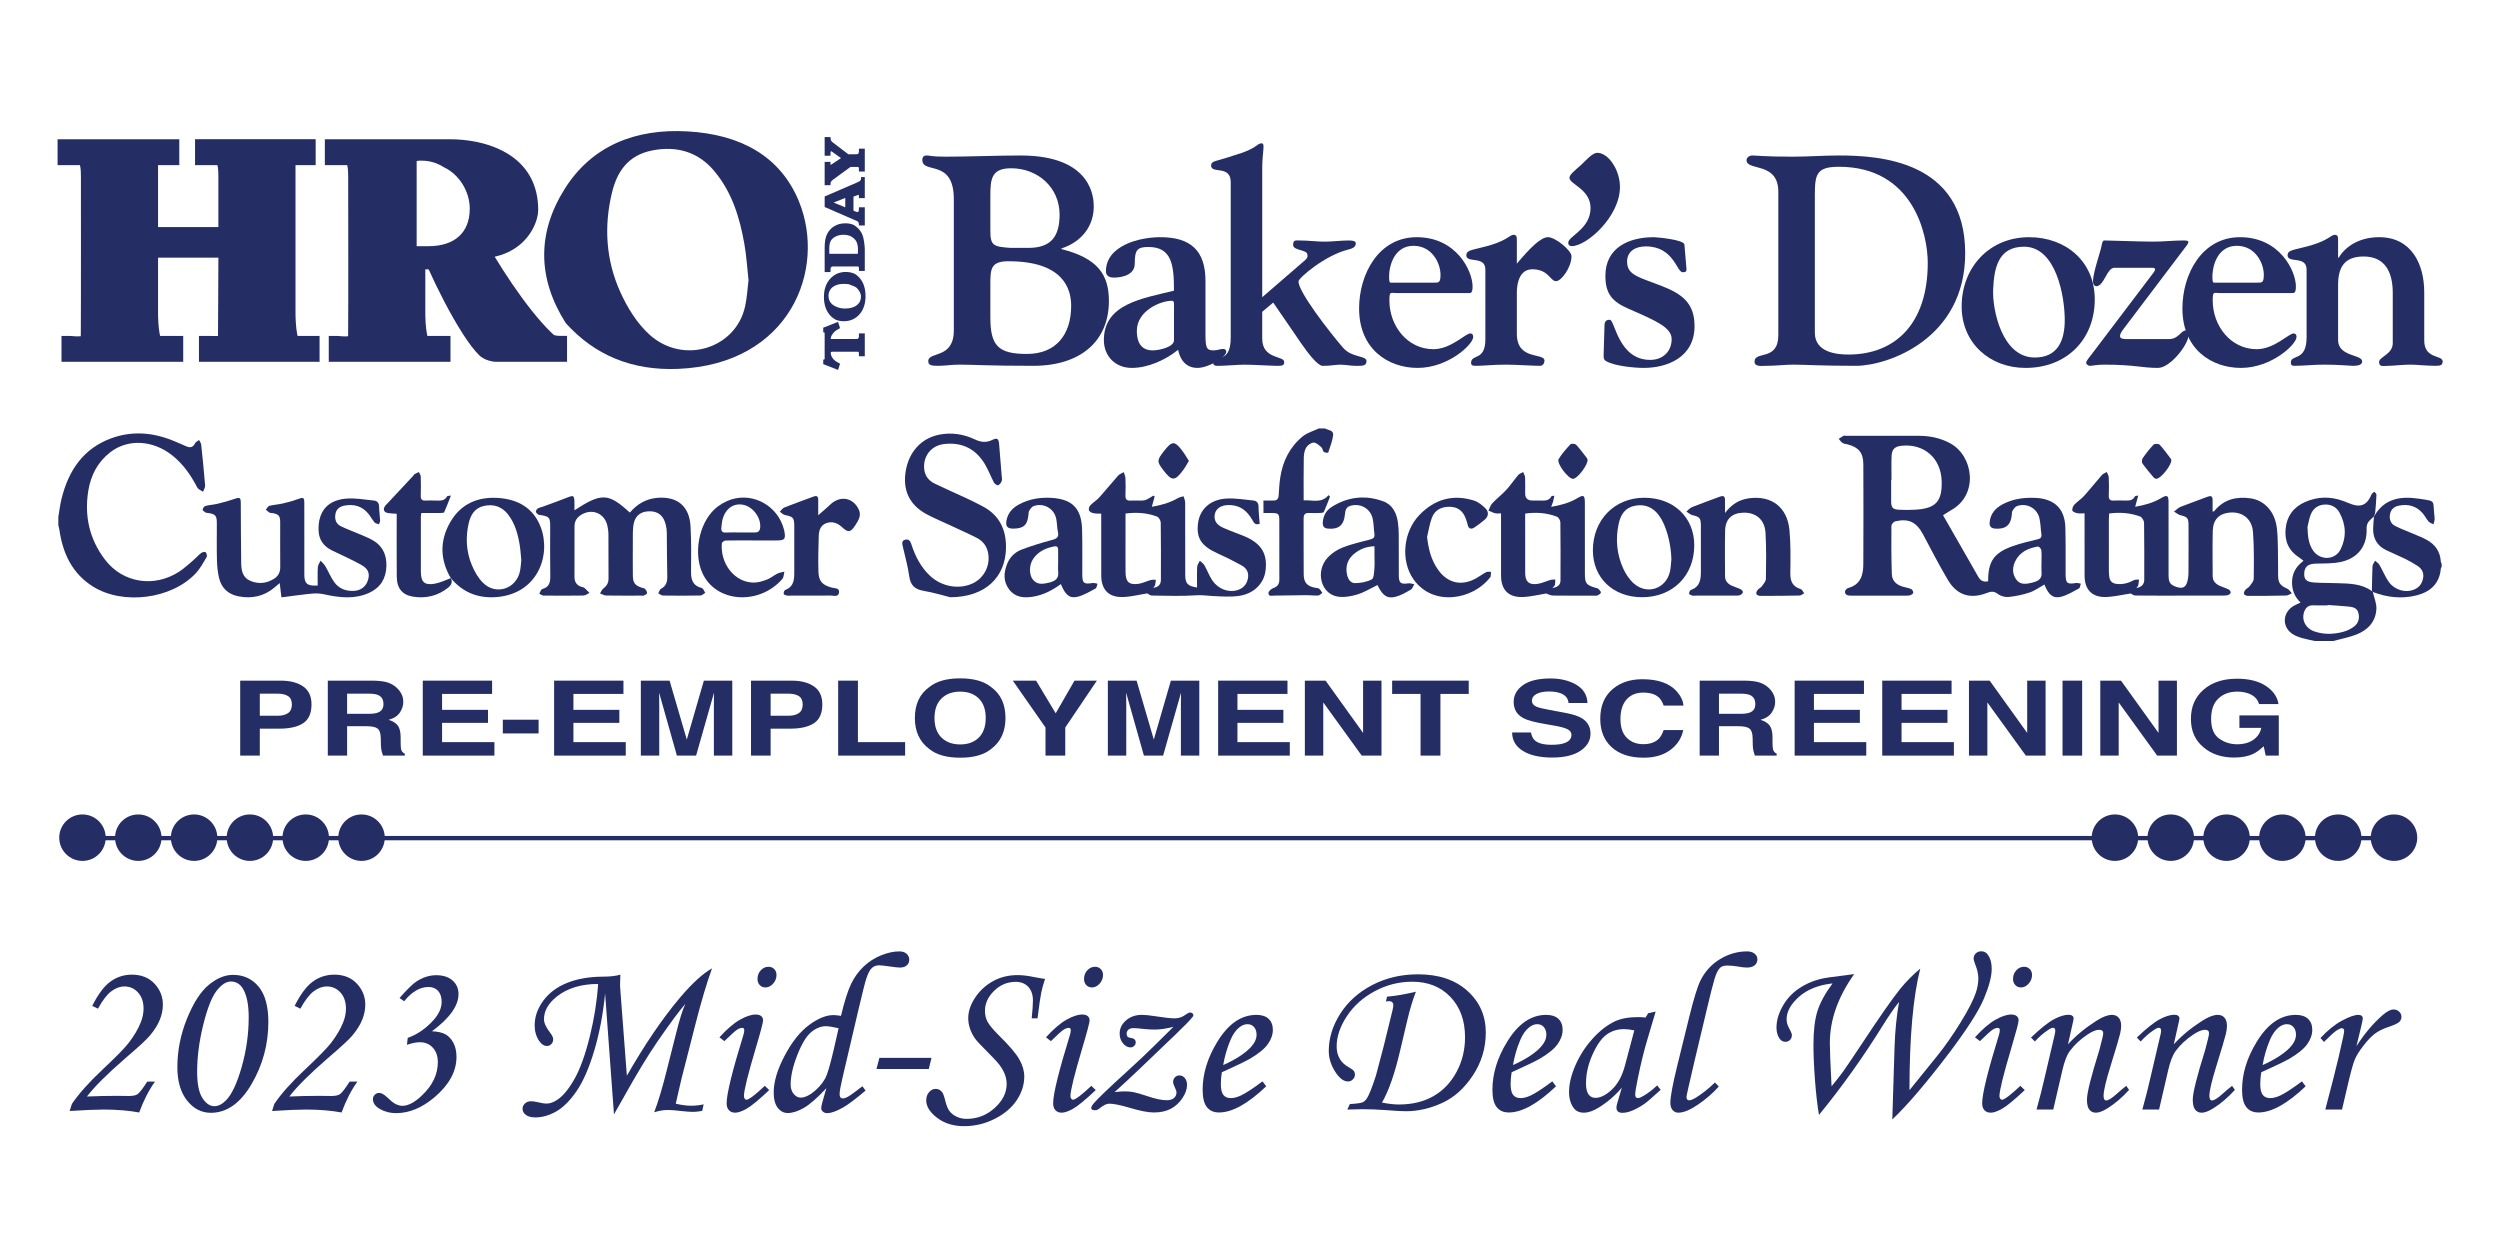 <?xml version="1.0" encoding="UTF-8"?><svg id="Layer_1" xmlns="http://www.w3.org/2000/svg" viewBox="0 0 576 288"><defs><style>.cls-1{fill:none;}.cls-1,.cls-2{stroke:#242e64;}.cls-3{stroke-width:0px;}.cls-3,.cls-2{fill:#242e64;}</style></defs><path class="cls-3" d="m13.44,119.12c.242-1.406.397-2.834.74-4.215,1.599-6.442,4.948-11.529,11.43-13.915,4.701-1.73,9.426-1.387,14.054.454,1.075.428,2.135.894,3.193,1.364.901.401,1.588.33,2.077-.662.162-.329.609-.517.926-.769.171.351.456.689.495,1.053.336,3.138.653,6.279.903,9.425.037.467-.306.964-.473,1.447-.455-.319-1.107-.537-1.333-.974-1.466-2.839-3.249-5.411-5.773-7.415-4.477-3.553-10.248-3.852-14.302-.692-2.885,2.249-4.464,5.313-5.035,8.857-.941,5.841.282,11.247,3.911,15.941,4.108,5.314,11.235,6.409,16.978,2.724,1.234-.792,2.313-1.831,3.439-2.785.578-.49,1.068-1.089,1.67-1.544.265-.2.899-.338,1.028-.196.23.253.402.856.253,1.108-.769,1.294-1.497,2.664-2.513,3.752-5.577,5.972-16.807,7.401-23.721,3.042-4.79-3.02-6.932-7.655-7.709-13.072-.049-.34-.156-.672-.236-1.008,0-.64,0-1.28,0-1.92Z"/><path class="cls-3" d="m533.28,147.68c-.999-.228-2.009-.418-2.993-.699-.645-.184-1.291-.432-1.868-.769-2.556-1.492-2.685-4.734-.255-6.422.548-.381,1.197-.617,1.889-.965-1.382-1.296-2.027-2.945-1.964-4.874.064-1.978.984-3.492,2.64-4.747-.359-.276-.64-.527-.954-.726-2.444-1.548-3.44-3.791-3.172-6.625.277-2.922,1.805-4.993,4.458-6.176,2.857-1.274,5.793-1.341,8.742-.282.712.256,1.403.574,2.12.816,1.996.673,3.315.115,4.233-1.761.105-.215.167-.46.31-.645.156-.203.383-.351.579-.523.173.233.5.47.492.697-.045,1.307-.155,2.612-.273,3.915-.032.353-.166.698-.253,1.046,0,0-.039.039-.039.039-.811.792-1.771,1.315-1.707,2.835.166,3.941-1.984,6.771-5.846,7.64-1.913.431-3.952.349-5.936.41-1.668.051-2.494.675-2.585,2.151-.091,1.474.485,2.081,2.31,2.198,1.752.112,3.513.091,5.269.149,2.791.091,5.61.078,8.019,1.841.067.062.134.124.201.187.296,1.297.889,2.609.827,3.889-.145,2.983-1.994,4.913-4.677,5.944-1.685.647-3.491.981-5.243,1.456h-4.32Zm-1.632-26.26c.055,2.182.25,3.917,1.292,5.431,1.614,2.345,5.082,2.248,6.337-.29,1.396-2.823,1.242-5.734-.282-8.491-.734-1.327-2.002-1.933-3.528-1.812-1.493.119-2.558.958-3.083,2.316-.397,1.026-.561,2.142-.736,2.846Zm4.648,17.968l-.006.091c-1.119,0-2.24.03-3.358-.008-1.096-.037-1.713.532-2.05,1.49-.666,1.895.346,3.85,2.411,4.541,2.188.732,4.425.661,6.616.06.898-.246,1.809-.682,2.535-1.258.978-.776,1.249-1.945.913-3.156-.312-1.127-1.327-1.305-2.287-1.402-1.587-.161-3.182-.242-4.774-.357Z"/><path class="cls-3" d="m305.28,98.72c.72.408,2.009.387,1.878,1.511-.16,1.382-.705,2.723-1.147,4.061-.02.059-.774.024-1.008-.176-.274-.234-.263-.801-.536-1.039-.537-.466-1.189-1.114-1.786-1.106-.605.008-1.413.592-1.745,1.153-.402.679-.532,1.595-.547,2.413-.058,3.193-.024,6.388-.024,9.744,1.978-.147,4.06.796,5.729-1.206.114.116.228.232.343.349-.468,1.185-.907,2.382-1.433,3.541-.079.173-.564.213-.865.223-.839.029-1.682.051-2.519,0-.957-.059-1.27.388-1.266,1.283.017,4.28-.016,8.56.019,12.839.016,1.928.764,2.74,2.647,3.114.313.062.691.047.918.223.304.236.49.623.727.946-.318.215-.626.592-.956.613-.872.054-1.754-.085-2.632-.078-2.477.018-4.954.086-7.431.095-.535.002-1.402.308-1.394-.602.003-.386.628-.953,1.083-1.111.988-.342,1.429-.93,1.427-1.942-.007-4.6.01-9.2-.011-13.799-.006-1.369-.252-1.561-1.649-1.569-.636-.004-1.272,0-2.004,0v-2.883c.794,0,1.543-.008,2.29.002.783.011,1.158-.35,1.211-1.145.092-1.395.163-2.797.374-4.177.575-3.766,2.196-7.033,5.166-9.453,1.039-.847,2.457-1.229,3.702-1.824.48,0,.96,0,1.44,0Z"/><path class="cls-3" d="m546.969,118.98s.04-.039.039-.039c2.352-4.176,6.216-4.661,10.368-4.032,3.985.604,3.101.27,3.504,3.873.035.317.088.641.054.954-.039.36-.164.71-.252,1.065-.384-.207-.862-.332-1.133-.64-.523-.594-.872-1.34-1.393-1.937-1.48-1.696-3.395-2.158-5.534-1.707-1.05.222-1.786.898-1.973,2.007-.191,1.132.167,2.128,1.188,2.654,1.305.672,2.7,1.166,4.051,1.749,1.059.457,2.143.872,3.157,1.415,2.002,1.071,3.184,2.724,3.319,5.049.01.179.127.351.195.527v.72c-.063.092-.173.181-.181.278-.279,3.52-2.382,5.446-5.62,6.259-3.424.86-6.789.472-10.067-.786-.067-.062-.134-.124-.201-.187.036-1.916.037-3.834.136-5.747.022-.431.391-.844.601-1.266.338.318.772.579.996.963.781,1.336,1.344,2.824,2.261,4.051,1.318,1.764,3.752,2.397,5.592,1.693,1.254-.48,1.991-1.395,2.216-2.744.216-1.289-.364-2.178-1.372-2.823-.905-.579-1.846-1.113-2.811-1.585-1.434-.701-2.917-1.299-4.353-1.996-2.038-.989-3.014-2.672-2.986-4.918.012-.951.129-1.901.198-2.852Z"/><path class="cls-3" d="m447.679,118.712c2.088,3.644,4.091,7.14,6.094,10.637.675,1.178,1.358,2.352,2.017,3.539.513.922,1.253,1.278,2.282,1.038-.039-4.577,1.322-6.576,5.718-8.117,1.84-.645,3.753-1.095,5.653-1.546.74-.176,1.003-.462.891-1.217-.182-1.222-.173-2.483-.456-3.676-.546-2.298-2.922-3.558-5.157-2.775-.417.146-.764.638-1.019,1.048-.176.281-.153.694-.192,1.052-.252,2.326-1.43,3.268-3.827,3.101-.967-.068-1.361-.561-1.268-1.49.193-1.931,1.303-3.212,2.947-4.095,2.36-1.266,4.909-1.614,7.544-1.503.478.02.959.065,1.431.145,3.523.598,5.419,2.833,5.524,6.735.097,3.597.043,7.197.059,10.796.009,1.994.375,2.273,2.383,1.947.355-.058.743.089,1.117.141-.137.38-.165.965-.429,1.105-1.385.735-2.773,1.62-4.27,1.951-1.789.395-2.764-.553-3.689-2.856-1.137.628-2.212,1.432-3.421,1.839-1.565.528-3.224.868-4.868,1.033-.802.08-1.82-.216-2.459-.708-.912-.703-1.598-.569-2.559-.2-3.758,1.444-6.81.511-8.879-2.937-2.072-3.455-3.892-7.061-5.798-10.614-1.507-2.808-3.311-3.694-6.398-2.965-.364.086-.868.673-.87,1.031-.029,3.716-.032,7.435.097,11.148.055,1.567,1.133,2.49,2.626,2.897.616.168,1.26.268,1.836.525.247.11.476.538.479.824.002.195-.374.474-.634.57-.326.12-.706.118-1.063.119-4.075.007-8.149.007-12.224.002-.397,0-.812.017-1.187-.088-.681-.19-.833-.911-.324-1.395.14-.133.326-.247.512-.299,2.769-.776,3.394-2.953,3.408-5.409.041-7.678.034-15.356.006-23.034-.01-2.692-1.032-3.932-3.62-4.63-.385-.104-.825-.116-1.147-.318-.358-.225-.61-.62-.908-.941.366-.24.718-.507,1.105-.706.158-.081.393-.015.593-.015,5.632,0,11.264-.016,16.897.008,2.469.011,4.829.518,7.034,1.694,5.434,2.897,6.634,11.818.392,15.365-.619.352-1.207.757-1.978,1.245Zm-11.872-8.158c-.029,0-.058,0-.086,0,0,1.678-.014,3.356.004,5.033.015,1.361.391,1.788,1.773,1.858,1.231.063,2.471.058,3.702-.006,4.813-.251,6.32-1.9,6.159-6.669-.176-5.205-4.042-8.59-9.214-8.069-1.556.157-2.255.786-2.32,2.346-.077,1.833-.018,3.671-.018,5.507Zm34.552,19.054c0-.958.066-1.923-.038-2.869-.034-.311-.554-.85-.778-.815-2.257.358-4.233,1.273-5.266,3.456-.666,1.407-.66,2.916.314,4.202.958,1.263,2.327.966,3.636.661.271-.063.536-.155.796-.252.918-.343,1.434-.933,1.35-1.99-.063-.793-.012-1.595-.015-2.393Z"/><path class="cls-3" d="m490.927,136.739c-2.033.298-3.939.782-5.852.812-3.121.048-4.773-1.756-4.788-4.892-.02-4.318-.005-8.637-.005-12.956,0-.431,0-.862,0-1.432-.634,0-1.16.08-1.647-.024-.431-.092-1.086-.321-1.158-.611-.1-.398.136-1.022.442-1.351.677-.726,1.564-1.258,2.227-1.994,1.414-1.572,2.722-3.239,4.117-4.829.283-.322.754-.48,1.138-.713.16.409.44.812.457,1.227.058,1.397.064,2.8.008,4.197-.036.905.317,1.222,1.191,1.158.716-.052,1.439-.009,2.159-.011,1.018-.002,2.111.207,2.707-.986.042-.084.287-.067.723-.153-.248.921-.454,1.685-.693,2.576,2.165-.366,4.174-.913,6.009-2.012,1.321-.791,1.671-.604,1.673.929.008,5.638,0,11.276.005,16.914.002,1.66.415,2.208,1.973,2.69,1.205.373,1.942.063,2.307-1.129.218-.713.3-1.491.307-2.241.03-3.639.017-7.277.012-10.916-.002-1.626-.274-1.892-1.834-2.278-.54-.134-1.01-.552-1.511-.841.503-.374.956-.874,1.519-1.099,2.025-.809,4.1-1.496,6.13-2.293.802-.315,1.238-.25,1.244.702.006.878.001,1.757.001,2.687.167-.043.314-.035.367-.101,2.187-2.723,5.109-3.42,8.389-2.947,3.226.466,5.649,3.11,6.061,6.973.317,2.968.2,5.982.271,8.976.013.559,0,1.12.002,1.679.008,1.86.44,2.437,2.133,3.193.418.186.694.692,1.035,1.05-.437.182-.87.511-1.311.521-2.952.07-5.906.085-8.859.077-.301,0-.764-.208-.858-.439-.096-.236.097-.678.295-.924.27-.334.736-.515.99-.857.391-.527.952-1.131.957-1.707.036-3.594.107-7.201-.167-10.779-.255-3.34-2.856-5.034-6.132-4.369-1.949.396-3.083,1.749-3.138,4.097-.082,3.477-.031,6.957-.019,10.436.004,1.151.715,1.822,1.69,2.252.656.289,1.355.487,1.992.809.233.118.5.499.469.721-.032.228-.382.515-.642.582-.455.117-.948.111-1.425.113-2.915.009-5.829.005-8.744.006-3.714.001-7.429.023-11.143-.022-.439-.005-.874-.379-1.075-.472Zm-4.985-18.428c-.021.439-.059.865-.059,1.292-.005,3.957-.006,7.914.002,11.871,0,.477.039.957.097,1.432.118.96.676,1.499,1.636,1.621,1.442.183,2.759-.162,4.027-.855.323-.177.787-.096,1.186-.133-.055.441-.084.887-.177,1.319-.038.176-.214.322-.434.631,1.281-.258,1.814-.887,1.815-1.956.003-4.357.032-8.714-.041-13.07-.009-.511-.483-1.307-.926-1.469-2.26-.829-4.621-1.021-7.125-.683Z"/><path class="cls-3" d="m266.036,114.383c-.204.742-.407,1.484-.652,2.374,2.152-.353,4.143-.922,5.993-1.98.391-.224.868-.299,1.306-.442.132.473.376.946.378,1.419.027,5.558.015,11.117.018,16.676.001,1.998.516,2.585,2.722,2.934,0-1.611-.049-3.196.03-4.774.023-.474.4-.931.614-1.396.358.346.817.633,1.054,1.048.65,1.14,1.095,2.408,1.824,3.489,1.349,2.001,3.721,2.853,5.748,2.241,1.348-.407,2.17-1.305,2.447-2.681.274-1.359-.307-2.396-1.445-3.021-1.815-.997-3.67-1.931-5.559-2.781-3.755-1.69-4.973-3.565-4.464-7.091.44-3.047,2.737-5.241,6.325-5.519,2.114-.164,4.276.232,6.41.438.823.079,1.18.605,1.187,1.49.01,1.303.171,2.606.265,3.87-1.149.415-1.412-.396-1.757-.981-1.096-1.859-2.556-3.164-4.816-3.314-.358-.024-.721-.029-1.077.006-1.51.148-2.465.907-2.702,2.123-.244,1.25.316,2.299,1.705,2.972.967.469,1.987.829,2.986,1.231.851.343,1.724.639,2.557,1.021,3.579,1.64,4.914,3.972,4.451,7.717-.367,2.97-2.668,5.346-6.127,5.842-2.026.291-4.132.124-6.195.019-1.199-.061-2.343-.251-3.595-.162-3.417.244-6.864.105-10.298.06-.402-.005-.799-.377-1.026-.493-1.925.3-3.788.789-5.662.837-3.263.084-4.946-1.713-4.957-4.97-.015-4.279-.004-8.558-.004-12.837v-1.399c-.68-.035-1.281.009-1.841-.121-.38-.089-.895-.359-.997-.665-.108-.322.093-.891.355-1.164.632-.66,1.453-1.144,2.062-1.82,1.469-1.63,2.839-3.349,4.301-4.986.329-.368.868-.549,1.311-.816.136.466.368.927.388,1.398.054,1.277.065,2.561.004,3.838-.045.957.227,1.409,1.27,1.327.994-.078,2.007.061,2.994-.049.518-.058,1.005-.434,1.496-.686.227-.117.431-.279.645-.421.108.067.217.134.325.2Zm-.344,21.046c1.211-.14,1.772-.754,1.776-1.816.016-4.397.033-8.794-.033-13.19-.007-.487-.439-1.245-.853-1.401-2.295-.865-4.693-1.032-7.262-.706,0,1.945,0,3.855,0,5.766,0,2.598-.02,5.197.007,7.795.023,2.194.817,2.941,2.96,2.64.963-.135,1.875-.609,2.825-.873.375-.104.792-.056,1.191-.077-.051.411-.068.829-.165,1.229-.048.197-.243.357-.445.635Z"/><path class="cls-3" d="m73.199,134.903c0-1.457-.057-2.856.03-4.245.031-.502.408-.983.627-1.474.361.403.8.76,1.07,1.217.727,1.231,1.264,2.589,2.095,3.74,1.074,1.486,2.686,2.101,4.519,2.001,1.692-.091,2.879-1.084,3.293-2.664.372-1.418.006-2.437-1.633-3.351-2.157-1.202-4.427-2.201-6.653-3.278-1.967-.952-3.09-2.441-3.15-4.691-.113-4.231,1.973-6.867,6.257-7.268,2.143-.201,4.351.234,6.524.44.768.073,1.145.577,1.165,1.403.026,1.077.185,2.15.233,3.227.012.272-.175.554-.271.831-.34-.133-.791-.173-1-.418-.541-.634-.929-1.398-1.461-2.041-1.441-1.742-3.342-2.245-5.499-1.84-1.049.197-1.856.789-2.058,1.913-.217,1.209.096,2.279,1.257,2.846,1.288.629,2.642,1.12,3.961,1.684,1.026.439,2.072.844,3.06,1.359,2.5,1.303,3.563,3.452,3.463,6.212-.102,2.808-1.388,4.896-3.96,6.074-3.384,1.55-6.852,1.125-10.339.358-.907-.2-1.884-.26-2.809-.174-2.302.216-4.593.553-7.083.866-.131-1.103-.255-2.139-.393-3.293-.382.326-.706.597-1.024.875-2.466,2.148-5.31,2.804-8.491,2.181-2.416-.474-3.925-1.947-4.475-4.289-.316-1.348-.438-2.762-.473-4.151-.07-2.797-.016-5.598-.023-8.397-.004-1.748-.301-2.094-1.988-2.369-.197-.032-.435.006-.585-.093-.277-.183-.726-.474-.701-.666.043-.318.356-.777.641-.853.921-.245,1.895-.284,2.822-.51,1.348-.329,2.691-.698,4.002-1.15,1.086-.375,1.318-.266,1.326.945.031,4.637.027,9.275.098,13.912.025,1.635.313,3.277,2.044,4.029,1.922.835,3.836.647,5.598-.508.928-.608,1.364-1.497,1.354-2.646-.03-3.439-.008-6.878-.012-10.317-.002-1.452-.322-1.84-1.72-2.106-.235-.045-.513.007-.706-.102-.319-.179-.585-.453-.874-.687.261-.307.473-.804.793-.887,1-.259,2.054-.305,3.063-.539,1.198-.278,2.398-.593,3.546-1.027,1.251-.472,1.454-.396,1.455.991.006,5.479,0,10.957.004,16.436.002,2.059.68,2.659,3.079,2.494Z"/><path class="cls-3" d="m132.343,117.579c6.241-4.082,7.856-4.002,12.769.519,1.653-1.919,3.673-3.158,6.252-3.39,4.651-.417,7.483,1.887,7.734,6.561.186,3.469.168,6.954.116,10.43-.028,1.899.431,3.269,2.473,3.782.34.085.54.725.805,1.109-.375.216-.746.611-1.125.618-2.874.053-5.749.048-8.623.006-.36-.005-.716-.333-1.074-.511.198-.355.307-.877.609-1.037,1.2-.637,1.492-1.603,1.46-2.882-.084-3.356-.063-6.715-.11-10.072-.008-.594-.092-1.197-.229-1.776-.522-2.213-1.853-3.235-4.013-3.131-2.045.098-3.277,1.287-3.494,3.533-.123,1.269-.085,2.554-.091,3.833-.011,2.479-.023,4.959.005,7.438.02,1.693.478,2.269,2.065,2.8.264.088.61.112.769.296.231.266.458.659.432.978-.016.203-.477.404-.769.538-.165.075-.393.01-.593.01-2.674,0-5.349.024-8.023-.023-.486-.009-.967-.314-1.45-.482.265-.4.451-.907.813-1.177.777-.579,1.154-1.286,1.151-2.24-.009-3.439.005-6.878-.021-10.316-.005-.633-.107-1.276-.249-1.895-.644-2.824-3.457-4.011-5.965-2.527-.996.589-1.596,1.456-1.6,2.638-.014,3.919-.006,7.837-.006,11.756,0,1.134.518,1.898,1.611,2.25.228.073.503.093.673.237.415.353.782.763,1.167,1.15-.461.213-.918.601-1.382.61-3.074.055-6.149.042-9.223.008-.321-.004-.639-.29-.958-.446.226-.366.385-.974.689-1.058,1.55-.428,1.868-1.458,1.844-2.909-.065-3.838-.021-7.677-.022-11.516,0-2.034-.184-2.257-2.125-2.612-.196-.036-.437-.001-.582-.105-.241-.172-.559-.414-.586-.656-.027-.241.203-.616.429-.757.362-.224.817-.293,1.227-.444,1.973-.728,3.959-1.426,5.91-2.208.936-.375,1.23-.287,1.299.737.05.737.01,1.479.01,2.332Z"/><path class="cls-3" d="m218.905,137.599c-1.238-.307-3.683-1.051-6.182-1.487-2.046-.357-2.963-1.345-3.243-3.395-.318-2.326-.988-4.604-1.502-6.903-.136-.608-.245-1.245.554-1.462.778-.211,1.179.239,1.405.936.898,2.769,2.156,5.326,4.318,7.359,2.627,2.471,6.53,3.225,9.679,1.845,2.703-1.184,4.242-4.051,3.754-6.952-.28-1.666-1.205-2.897-2.665-3.631-2.35-1.182-4.764-2.238-7.147-3.355-1.554-.728-3.152-1.381-4.642-2.223-3.764-2.127-5.282-5.491-4.553-9.818.748-4.438,3.596-7.53,7.656-8.355,2.894-.588,5.658-.15,8.29,1.089,1.353.637,2.597.798,3.998.11,1.149-.565,1.474-.277,1.573.991.189,2.43.398,4.859.591,7.289.032.397.142.841.01,1.185-.149.389-.473.846-.829.973-.227.081-.794-.305-.959-.615-.748-1.408-1.3-2.927-2.12-4.287-2.129-3.532-5.311-5.075-9.417-4.582-2.894.347-4.778,2.724-4.552,5.632.127,1.634,1.014,2.785,2.422,3.47,2.438,1.187,4.931,2.262,7.389,3.411,1.264.591,2.517,1.212,3.747,1.871,3.792,2.031,5.359,5.348,5.303,9.505-.093,6.809-4.785,11.397-12.879,11.398Z"/><path class="cls-3" d="m345.841,118.278c-.541,0-.957.078-1.329-.018-.54-.139-1.047-.404-1.568-.616.282-.568.452-1.242.869-1.683,1.04-1.1,2.254-2.036,3.28-3.147.973-1.054,1.767-2.27,2.701-3.363.275-.322.76-.465,1.148-.691.152.411.417.816.436,1.233.059,1.237.02,2.479.021,3.719q.001,1.607,1.667,1.609c.52,0,1.04,0,1.56,0,1.06-.001,2.197.229,2.846-.989.043-.081.287-.056.638-.113-.102.51-.159.913-.267,1.301-.104.375-.26.735-.452,1.262,2.171-.392,4.157-.889,5.965-1.963,1.522-.905,1.794-.759,1.798,1.062.013,5.439.004,10.879.006,16.318,0,2.194.295,2.582,2.414,3.223.229.069.513.086.669.234.262.251.624.604.601.886-.02.245-.492.496-.808.657-.193.099-.471.039-.711.039-3.195.001-6.391.021-9.585-.021-.487-.006-.971-.301-1.501-.477-1.712.27-3.571.76-5.443.815-3.279.095-4.952-1.694-4.955-4.949-.004-4.715-.001-9.43-.001-14.328Zm11.838,17.243c1.138-.281,1.852-.682,1.857-1.74.021-4.479.034-8.959-.025-13.438-.006-.452-.416-1.155-.805-1.303-2.33-.885-4.756-1.068-7.308-.713,0,.579,0,1.094,0,1.608,0,4.04-.017,8.079.008,12.119.012,1.944.863,2.747,2.786,2.483,1.042-.143,2.033-.632,3.059-.924.344-.098.725-.065,1.088-.092-.022.407,0,.824-.083,1.218-.045.21-.272.381-.579.78Z"/><path class="cls-3" d="m397.436,118.201c1.535-2.033,3.318-3.089,5.503-3.391,5.202-.72,8.852,2.027,9.353,7.327.311,3.293.244,6.629.197,9.944-.026,1.847.527,3.08,2.381,3.639.338.102.545.635.813.97-.358.182-.713.515-1.075.523-3.033.066-6.067.085-9.101.076-.298,0-.759-.213-.849-.442-.094-.24.097-.679.295-.924.27-.334.741-.513.99-.856.383-.529.913-1.138.922-1.721.056-3.516.111-7.042-.09-10.55-.174-3.04-2.136-4.706-5.013-4.675-2.673.029-4.231,1.432-4.295,4.104-.084,3.518-.033,7.039-.02,10.559.004,1.095.668,1.764,1.603,2.184.654.293,1.356.485,1.998.8.242.119.563.507.515.683-.073.273-.395.581-.676.673-.404.131-.866.104-1.304.105-2.956.007-5.911.004-8.867.004-.28,0-.576.057-.836-.015-.273-.076-.721-.278-.72-.422.002-.301.183-.795.406-.871,2.242-.766,2.323-2.594,2.318-4.497-.01-3.44,0-6.88-.004-10.319-.002-1.752-.278-2.029-1.965-2.424-.493-.115-.914-.541-1.368-.825.427-.347.801-.824,1.289-1.018,2.137-.853,4.309-1.618,6.464-2.427.678-.254,1.114-.124,1.131.672.021.918.005,1.837.005,3.113Z"/><path class="cls-3" d="m317.37,134.785c-1.531.742-3.003,1.678-4.611,2.169-1.449.442-3.103.74-4.568.501-3.915-.641-5.211-5.914-2.237-9.055.928-.98,2.188-1.785,3.45-2.275,2.033-.791,4.183-1.298,6.307-1.834.786-.198,1.06-.522.949-1.313-.16-1.143-.138-2.321-.385-3.442-.529-2.394-2.821-3.669-5.165-2.989-1.004.291-1.158,1.102-1.237,1.969-.226,2.48-1.454,3.502-3.899,3.277-.817-.075-1.237-.455-1.207-1.305.056-1.603.771-2.893,2.086-3.716,3.709-2.318,7.692-2.781,11.805-1.285,2.175.791,3.094,2.662,3.416,4.834.14.944.189,1.909.197,2.865.024,3.157-.005,6.314.016,9.471.011,1.679.484,2.007,2.158,1.746.445-.069.931.122,1.399.193-.252.428-.402,1.034-.777,1.25-1.128.649-2.294,1.334-3.536,1.66-1.929.507-3.05-.346-4.159-2.72Zm-.69-8.933c-1.894.073-3.334.665-4.61,1.681-1.55,1.235-2.112,2.847-1.731,4.781.209,1.058.796,2.052,1.876,2.041,1.3-.013,2.709-.272,3.84-.865.501-.262.519-1.598.603-2.462.096-.988.022-1.992.022-2.989v-2.188Z"/><path class="cls-3" d="m244.425,134.575c-2.014,1.464-4.096,2.532-6.476,2.911-2.076.331-4.046.15-5.428-1.661-1.435-1.879-1.28-3.962-.426-6.024.627-1.513,1.807-2.611,3.285-3.175,2.265-.864,4.6-1.566,6.941-2.204,1.067-.291,1.721-.577,1.425-1.871-.238-1.044-.171-2.159-.428-3.196-.567-2.289-2.953-3.552-5.171-2.755-.414.149-.754.646-1.006,1.057-.174.284-.155.695-.194,1.052-.247,2.289-1.118,3.065-3.482,3.085-1.357.012-1.809-.515-1.568-1.864.314-1.754,1.398-2.916,2.919-3.729,2.325-1.244,4.839-1.643,7.428-1.494,4.81.277,6.934,2.439,7.071,7.262.097,3.437.034,6.878.044,10.318.006,2.107.334,2.367,2.407,2.04.351-.056.737.105,1.106.165-.147.379-.187.96-.457,1.102-1.389.729-2.779,1.609-4.278,1.933-1.781.386-2.725-.546-3.711-2.953Zm-.627-5.008c0-.958.001-1.915,0-2.873-.001-.572-.204-.932-.862-.808-1.987.372-3.735,1.169-4.907,2.898-.939,1.384-.966,3.62-.059,4.749,1.113,1.386,2.561.967,3.973.652.116-.026.223-.087.337-.123,1.087-.343,1.654-1.012,1.536-2.221-.073-.751-.014-1.515-.017-2.273Z"/><path class="cls-3" d="m378.355,137.599c-6.686.006-11.352-4.434-11.354-10.803-.001-6.989,4.974-12.098,11.798-12.115,6.779-.017,11.543,4.484,11.56,10.923.019,7.021-4.953,11.989-12.004,11.996Zm6.735-8.748c-.098-3.771-1.197-7.792-2.814-10.035-1.404-1.947-3.296-2.749-5.639-2.282-2.263.451-3.263,2.107-3.706,4.209-.749,3.549-.413,7.017,1.084,10.296.58,1.27,1.435,2.544,2.483,3.447,3.059,2.638,7.361,1.133,8.259-2.794.211-.924.227-1.893.333-2.841Z"/><path class="cls-3" d="m103.866,133.2c-2.53-4.306-2.572-8.701-.086-12.966,2.404-4.125,6.267-5.808,10.944-5.51,4.584.291,8.196,2.304,9.873,6.759,2.458,6.53-.796,15.673-10.747,16.116-4.067.181-7.407-1.291-10.006-4.431l.022.032Zm16.243-4.152c-.125-1.211-.186-2.371-.374-3.51-.412-2.498-1.074-4.919-2.653-6.975-1.408-1.833-3.293-2.478-5.52-2.011-2.159.453-3.136,2.039-3.586,4.041-.738,3.286-.548,6.543.747,9.635.617,1.472,1.467,2.979,2.593,4.08,2.977,2.911,7.636,1.364,8.483-2.701.178-.854.214-1.737.31-2.561Z"/><path class="cls-3" d="m173.399,124.511c-2.079,0-4.158-.026-6.235.029-.298.008-.822.378-.845.617-.422,4.542,2.791,9.022,7.31,9.071,1.036.011,2.116-.337,3.105-.71.845-.319,1.562-.959,2.382-1.363.49-.242,1.068-.304,1.607-.446-.148.567-.126,1.282-.47,1.679-5.316,6.117-15.33,5.549-18.448-1.419-2.014-4.5-.809-11.197,2.779-14.593,1.113-1.054,2.601-1.918,4.07-2.352,5.168-1.524,10.559,1.667,11.941,6.867.031.116.071.229.093.347.377,2.013.153,2.283-1.893,2.283-1.799,0-3.598,0-5.397,0v-.009Zm-2.89-1.83v-.006c1.158,0,2.316,0,3.474,0,.715,0,1.071-.334,1.155-1.067.257-2.234-1.572-4.796-3.814-5.286-2.253-.492-4.149.799-4.852,3.357-.167.608-.194,1.256-.268,1.888-.093.794.197,1.179,1.071,1.129,1.075-.061,2.155-.015,3.234-.015Z"/><path class="cls-3" d="m188.516,118.711c.963-.849,1.907-1.624,2.787-2.467,2.256-2.164,5.327-1.631,6.605,1.257.583,1.318-.173,2.491-.876,3.56-1.081,1.645-1.633,1.69-3.042.383-1.043-.967-2.266-1.404-3.63-.905-1.303.477-1.682,1.683-1.722,2.912-.09,2.753-.148,5.511-.071,8.263.062,2.22.915,3.092,3.073,3.67.676.181,1.793.032,1.682,1.093-.122,1.174-1.232.727-1.956.735-3.032.034-6.064.016-9.096.018-.32,0-.65.054-.956-.01-.28-.058-.741-.223-.755-.375-.028-.302.119-.831.329-.91,2.25-.849,2.107-2.756,2.111-4.603.006-3.356.007-6.712,0-10.068-.005-1.991-.229-2.207-2.166-2.611-.421-.088-.776-.495-1.161-.755.337-.329.616-.804,1.019-.964,2.247-.89,4.525-1.703,6.792-2.543.744-.276,1.042.025,1.036.772-.01,1.215-.003,2.43-.003,3.548Z"/><path class="cls-3" d="m103.844,133.167c.509.96.127,1.663-.639,2.268-2.329,1.84-4.997,2.481-7.887,2.062-2.61-.379-3.877-1.908-3.903-4.624-.042-4.358-.013-8.717-.014-13.075,0-.434,0-.869,0-1.424-.699-.053-1.323-.062-1.935-.155-1.04-.159-1.317-.859-.701-1.704.117-.16.276-.288.412-.434,2.011-2.152,4.022-4.305,6.031-6.459.108-.116.169-.298.296-.372.322-.186.67-.328,1.008-.488.149.333.416.662.427,1,.047,1.478.057,2.959.007,4.437-.028.827.252,1.182,1.096,1.131.717-.043,1.439-.008,2.159-.008,1.056,0,2.188.226,2.834-.985.045-.084.286-.062.861-.168-.571,1.448-1.021,2.67-1.558,3.851-.073.161-.583.168-.892.171-1.434.017-2.868.007-4.381.007-.04.373-.099.675-.1.978-.006,4.158-.014,8.317,0,12.475.008,2.472.821,3.255,3.229,2.828,1.262-.224,2.456-.837,3.677-1.277-.003-.003-.025-.036-.025-.036Z"/><path class="cls-3" d="m328.798,123.719c.318,2.79.955,5.357,2.572,7.606,2.21,3.074,5.415,3.771,8.734,1.912.8-.448,1.539-1.009,2.352-1.429.291-.15.717-.037,1.082-.044-.025.338-.037.678-.081,1.014-.015.109-.104.215-.177.308-3.934,5.078-13.102,6.777-17.607.392-3.005-4.259-2.394-10.945,1.367-14.837,3.502-3.624,7.724-4.831,12.563-3.31,1.001.315,1.949,1.074,2.696,1.847.742.768.672,1.793-.206,2.546-.754.646-1.551,1.251-2.381,1.794-.76.497-1.353.365-1.566-.645-.098-.465-.274-.915-.432-1.366-.606-1.725-1.784-2.709-3.652-2.745-1.888-.037-3.436.686-4.132,2.477-.553,1.425-.767,2.981-1.132,4.479Z"/><path class="cls-3" d="m496.775,110.324c-.133-.066-.404-.118-.543-.282-.893-1.058-1.798-2.112-2.6-3.238-.193-.271-.174-.919.023-1.202.767-1.104,1.589-2.184,2.52-3.148.238-.246,1.173-.244,1.405.003.942,1.007,1.737,2.152,2.582,3.249.047.061.07.144.09.221.261.993-2.368,4.411-3.477,4.398Z"/><path class="cls-3" d="m273.911,106.203c-.439.715-.802,1.418-1.267,2.047-1.973,2.67-2.641,2.668-4.635.052-1.471-1.93-1.466-2.253.061-4.233,2.006-2.6,2.546-2.603,4.527.047.471.63.845,1.334,1.314,2.086Z"/><path class="cls-3" d="m362.456,110.327c-1.109.056-3.914-3.636-3.343-4.568.757-1.237,1.744-2.348,2.739-3.412.189-.203,1.064-.112,1.305.143.892.947,1.654,2.018,2.458,3.047.071.09.11.212.141.326.27.998-2.255,4.412-3.299,4.465Z"/><path class="cls-3" d="m219.76,45.887c0-9.446-7.256-5.682-7.256-9.036,0-1.095.822-1.027,1.164-1.027.479,0,.958.274,4.107.274,5.818,0,11.637-.274,17.386-.274,16.771,0,16.839,10.131,16.839,11.773,0,4.312-2.602,8.077-7.461,9.652v.137c8.351,2.122,10.952,5.818,10.952,11.979,0,9.036-6.297,14.922-17.455,14.922-10.199,0-13.622-.274-17.044-.274-1.643,0-3.423.274-4.86.274-1.574,0-2.259-.137-2.259-1.095,0-2.259,5.887-.411,5.887-7.051v-30.255Zm8.419,7.324c0,3.354.685,3.628,4.655,3.901h4.107c5.203,0,7.188-2.601,7.188-7.667,0-6.297-5.065-10.678-11.158-10.678-4.654,0-4.792,2.601-4.792,6.503v7.94Zm0,19.919c0,6.503,1.78,8.419,8.419,8.419,6.708,0,10.199-4.449,10.199-11.089,0-4.107-1.985-10.268-14.443-10.268-4.039,0-4.176,1.711-4.176,5.271v7.667Z"/><path class="cls-3" d="m277.741,76.484c0,3.423.068,4.244,1.848,4.244.821,0,1.711-.342,2.19-.342s.753.274.753.616c0,1.369-4.175,3.765-6.64,3.765-3.217,0-4.175-2.738-4.449-4.175-2.875,2.327-6.914,4.175-10.678,4.175s-6.435-2.669-6.435-6.435c0-8.419,9.104-9.583,16.154-11.363,0-5.887-.479-10.062-5.887-10.062-2.601,0-3.149.685-3.149,3.833,0,3.217-4.381,3.217-4.86,3.217-.547,0-1.78-.137-1.78-1.438,0-5.955,7.735-7.872,12.527-7.872,7.05,0,10.404,3.148,10.404,10.062v11.773Zm-7.256-4.723c0-1.848.137-2.464-.479-2.464-2.669,0-8.077,2.327-8.077,6.914,0,1.095.068,4.518,3.628,4.518,1.506,0,4.928-.753,4.928-2.327v-6.64Z"/><path class="cls-3" d="m283.561,41.985c0-4.039-4.518-1.848-4.518-3.833,0-1.164,1.027-.89,5.408-2.396,5.271-1.506,5.065-2.738,6.229-2.738.891,0,.137,1.917.137,5.75v29.708l9.584-8.282c1.095-.89.82-1.232.82-1.506,0-1.232-3.285-.89-3.285-2.259,0-1.232.616-1.026,1.574-1.026,1.917,0,3.766.273,5.682.273,1.848,0,3.765-.273,5.613-.273,1.095,0,1.574.205,1.574.685,0,1.026-1.301,1.3-1.848,1.437-5.203,1.301-11.363,6.503-11.363,7.325,0,2.396,7.051,11.568,10.336,15.333,1.984,2.259,5.339,1.711,5.339,3.012,0,1.164-1.026,1.095-2.464,1.095-1.164,0-2.396-.274-3.628-.274-.958,0-2.19.274-3.833.274-.343,0-1.369.274-5.135-5.203l-6.434-9.377-2.533,2.122v6.161c0,4.86,5.066,3.901,5.066,5.407,0,.685-.274.89-1.438.89-1.369,0-5.614-.274-7.667-.274-1.575,0-4.655.274-6.092.274-.548,0-1.164,0-1.164-.685,0-2.122,4.039.616,4.039-5.818v-35.8Z"/><path class="cls-3" d="m321.623,67.517c-1.232,0-1.506-.479-1.506,1.711,0,5.887,4.175,11.226,10.13,11.226,4.039,0,7.394-3.628,8.488-3.628.273,0,.685.068.685.822,0,1.711-5.75,7.119-12.801,7.119-6.776,0-13.484-4.312-13.484-13.69,0-7.872,4.449-16.428,13.279-16.428,9.172,0,12.869,7.803,12.869,11.363,0,1.506-.411,1.506-.822,1.506h-16.838Zm8.693-2.396c1.163,0,1.574.068,1.574-1.848,0-2.601-1.917-6.64-6.229-6.64-4.106,0-5.612,4.039-5.612,7.188,0,1.095.137,1.3.342,1.3h9.926Z"/><path class="cls-3" d="m349.483,76.895c0,6.298,6.366,4.244,6.366,6.229,0,.411-.273,1.164-1.027,1.164-1.643,0-5.545-.274-7.803-.274-3.218,0-5.203.274-6.914.274-.89,0-1.164-.137-1.164-.685,0-2.122,3.286-.342,3.286-5.408v-16.086c0-3.286-4.381-1.369-4.381-3.286,0-1.095,1.026-1.164,3.423-1.78,5.75-1.3,6.571-2.943,7.393-2.943s.821.479.821,1.369v5.271c3.012-3.56,5.476-6.092,7.188-6.092s5.407,3.08,5.407,4.381c0,2.532-2.327,5.75-3.559,5.75-1.369,0-1.712-2.738-5.477-2.738s-3.56,5.202-3.56,5.75v9.104Z"/><path class="cls-3" d="m373.237,43.08c0,6.845-7.667,13.622-11.089,13.622-.41,0-.821-.137-.821-.821,0-1.438,5.134-3.149,5.134-7.94,0-4.381-4.86-5.476-4.86-6.982,0-.685,1.026-1.506,2.738-3.012,1.095-1.027,2.532-2.738,3.696-2.738,2.465,0,5.202,3.833,5.202,7.872Z"/><path class="cls-3" d="m388.572,62.041c0,.547-.206.685-.891.685-1.369,0-2.053-5.956-8.488-5.956-2.258,0-4.312,1.027-4.312,3.491,0,3.217,2.737,3.56,8.282,5.75,4.449,1.78,7.256,3.901,7.256,9.104,0,7.324-6.435,9.651-11.705,9.651-2.327,0-6.777-.479-8.557-1.506-.479-.274-.684-.411-.684-1.369l.205-7.05c.068-.958.547-1.164,1.232-1.164,1.163,0,1.916,9.241,9.309,9.241,2.875,0,4.929-1.917,4.929-4.792,0-2.738-3.833-4.312-9.926-6.982-3.765-1.643-5.339-3.423-5.339-7.598,0-6.503,5.408-8.898,11.157-8.898.548,0,6.982.547,7.051,1.711l.479,5.682Z"/><path class="cls-3" d="m409.726,44.175c0-6.982-7.324-4.723-7.324-7.256,0-.685.753-1.095,1.231-1.095,1.301,0,2.67.274,9.447.274,3.559,0,7.05-.274,10.609-.274,9.172,0,29.092,1.095,29.092,22.521,0,19.782-17.865,25.943-25.189,25.943-8.01,0-11.773-.274-14.307-.274-2.122,0-4.176.274-6.298.274-1.163,0-2.737.274-2.737-.958,0-2.601,5.476,0,5.476-6.161v-32.993Zm8.419,32.514c0,4.518,5.066,4.997,7.735,4.997,10.679,0,18.276-6.982,18.276-21.151,0-6.503-3.354-22.11-20.467-22.11-5.134,0-5.545,1.711-5.545,6.435v31.83Z"/><path class="cls-3" d="m466.682,84.767c-8.283,0-14.717-5.75-14.717-14.169,0-8.967,6.365-15.949,15.537-15.949,8.557,0,15.129,5.681,15.129,14.306,0,9.309-6.504,15.812-15.949,15.812Zm-7.461-18.071c-.206,4.518,1.984,15.675,9.582,15.675,5.34,0,6.914-3.97,6.914-8.625,0-5.476-1.985-16.907-9.378-16.907-5.955,0-6.913,4.928-7.118,9.857Z"/><path class="cls-3" d="m496.187,62.794c.205-.274.342-.548.342-.753,0-.342-.41-.342-1.026-.342h-8.352c-1.779,0-2.327,4.244-4.176,4.244-.342,0-.752-.342-.752-1.095,0-2.122,1.779-6.914,1.984-8.283.206-.958.343-1.164.616-1.164,1.301,0,8.42.273,11.295.273,2.327,0,4.654-.273,6.981-.273.753,0,1.096.068,1.096.411s-.548.958-1.164,1.78l-13.622,18.002c-.89,1.164-.958,1.506-.958,1.848,0,.616.821.685,1.506.685h9.789c2.19,0,2.737-1.985,3.833-1.985.479,0,.685.342.685.958,0,2.259-4.244,7.667-7.051,7.667-3.833,0-5.339-.753-12.458-.753-1.711,0-2.669.274-3.218.274-.479,0-.889-.411-.889-.685,0-.479.615-1.095,1.848-2.738l13.69-18.071Z"/><path class="cls-3" d="m511.314,67.517c-1.231,0-1.506-.479-1.506,1.711,0,5.887,4.176,11.226,10.131,11.226,4.039,0,7.393-3.628,8.488-3.628.273,0,.685.068.685.822,0,1.711-5.75,7.119-12.801,7.119-6.776,0-13.484-4.312-13.484-13.69,0-7.872,4.449-16.428,13.279-16.428,9.173,0,12.869,7.803,12.869,11.363,0,1.506-.411,1.506-.821,1.506h-16.84Zm8.693-2.396c1.164,0,1.574.068,1.574-1.848,0-2.601-1.916-6.64-6.229-6.64-4.107,0-5.613,4.039-5.613,7.188,0,1.095.137,1.3.343,1.3h9.925Z"/><path class="cls-3" d="m531.44,62.109c0-3.286-4.381-1.369-4.381-3.286,0-1.095,1.027-1.164,3.423-1.78,5.75-1.3,6.571-2.943,7.393-2.943s.821.479.821,1.369v3.901h.138c1.848-3.012,5.271-4.723,9.309-4.723,7.393,0,10.405,6.092,10.405,12.731v11.089c0,4.312,4.243,3.286,4.243,4.792,0,.821-.41,1.027-1.574,1.027-2.19,0-4.381-.274-5.818-.274-1.711,0-4.176.274-4.997.274-1.3,0-2.259.342-2.259-.89,0-1.164,3.149-1.78,3.149-4.312v-11.636c0-4.45-1.575-8.351-6.709-8.351-4.518,0-5.887,2.601-5.887,6.571v12.663c0,3.902,5.545,3.286,5.545,4.929,0,.616-.479,1.027-2.122,1.027-.753,0-3.217-.274-6.708-.274-2.396,0-4.792.274-6.846.274-.684,0-.753-.411-.753-.753,0-1.985,3.628-.137,3.628-5.818v-15.607Z"/><line class="cls-1" x1="14" y1="193.101" x2="556" y2="193.101"/><path class="cls-3" d="m118,83.362h-3.682c.569.007,3.682,0,3.682,0Z"/><path class="cls-3" d="m129.125,77.392c-.605,0-1.063-.062-1.455-.183-.079-.065-.161-.137-.242-.209-.161-.145-.326-.299-.508-.476-2.899-2.826-6.014-6.859-8.921-11.127-1.405-2.063-2.763-4.181-4.023-6.246,1.556-.347,2.882-.886,4.023-1.54,4.538-2.6,6.003-7.088,6.003-9.233,0-5.77-2.437-9.719-6.003-12.284-.73-.525-1.508-.991-2.322-1.404-3.647-1.849-8.02-2.609-12.113-2.609h-28.718v5.972h5.154c.218.8.222,2.075.222,2.544,0,0,.057,32.167-.013,36.403-.005.308-.011.48-.018.471-1.128.119-1.792-.079-2.922-.079h-1.524v5.971h28.045v-5.971h-5.316c-.034-.122-.064-.253-.094-.392-.319-1.516-.388-3.89-.388-4.848v-10.097h.765c1.95,4.359,5.012,10.424,7.929,14.944,1.309,2.028,2.587,3.748,3.72,4.851.304.298.566.485.852.64-.007-.003.007.003,0,0,.443.331,1.882.872,3.059.872.176.003,3.682,0,3.682,0h12.649v-5.971h-1.524Zm-30.459-20.666h-2.669v-19.511c0-.058.004-.088.009-.102.378-.122.804-.092,1.195-.092,1.897,0,3.595.563,5.03,1.488,3.69,1.721,6.001,5.743,6.001,9.561,0,5.506-3.445,8.655-9.565,8.655Z"/><path class="cls-3" d="m197.899,76.815c0,.068,0,.124,0,.185-.001.357-.007.59-.022.681-.018.11-.048.193-.097.26-.048.062-.119.106-.202.131-.083.023-.289.036-.619.036h-5.544c-.003-.025-.009-.046-.009-.075,0-.264.074-.527.224-.795.045-.085.108-.158.162-.237.174-.259.379-.5.642-.712.171-.136.54-.369,1.111-.69l-.457-1.441-.375.147-3.039,1.193v1.033l.326.131v6.1l-.326.109v1.023l3.414,1.332.457-1.419c-.602-.335-.966-.555-1.098-.655-.33-.26-.59-.554-.77-.888-.18-.329-.272-.628-.272-.896,0-.138.022-.225.061-.265.044-.044.146-.06.308-.06h5.733c.122,0,.213.007.303.015.007.013.025.019.031.033.04.101.058.324.058.676v.317h1.349v-5.269h-1.349Z"/><path class="cls-3" d="m198.795,65.154c-.422-.857-1.015-1.529-1.783-2.018-.06-.037-.124-.063-.185-.098-.595-.249-1.245-.38-1.955-.38-1.477,0-2.684.537-3.629,1.601-.94,1.059-1.41,2.447-1.41,4.16,0,1.74.474,3.15,1.419,4.232.377.43.81.75,1.275,1.007.569.227,1.188.354,1.871.354,1.599,0,2.878-.614,3.831-1.846.791-1.015,1.186-2.324,1.186-3.919,0-1.213-.206-2.241-.619-3.093Zm-1.299,5.098c-.683.559-1.609.834-2.776.834-.766,0-1.43-.14-2.01-.399-.009-.004-.019-.005-.028-.008-.093-.039-.179-.089-.269-.134-.02-.011-.042-.018-.061-.029.002,0,.003,0,.005.001-.228-.119-.447-.251-.641-.421-.559-.483-.835-1.137-.835-1.959,0-.492.133-.944.392-1.366.264-.418.654-.747,1.182-.989.527-.25,1.178-.373,1.951-.373,1.3,0,1.41.187,1.394.177.359.135,1.294.402,1.696.863.492.565.869,1.109.869,1.899s-.288,1.427-.869,1.903Z"/><path class="cls-3" d="m199.09,55.712c-.11-.725-.246-1.283-.414-1.674-.224-.523-.557-1.01-1.001-1.463-.329-.336-.696-.586-1.081-.797-.534-.213-1.133-.328-1.805-.328-1.01,0-1.875.229-2.6.685-.722.448-1.267,1.055-1.636,1.811-.369.76-.553,1.783-.553,3.07v5.664h1.349v-.369c0-.325.026-.541.069-.638.045-.101.106-.175.199-.215.082-.048.272-.069.571-.069h5.324c.112,0,.195.006.277.012.009.016.032.023.039.04.048.097.07.303.07.62v.368h1.349v-4.991c0-.431-.053-1.007-.158-1.727Zm-1.456,2.768h-6.567v-1.194c0-.76.106-1.344.32-1.754.215-.403.586-.747,1.112-1.019.519-.281,1.134-.422,1.842-.422.72,0,1.339.149,1.862.443.058.033.096.08.15.115.429.28.769.621.979,1.05.232.474.352,1.133.352,1.982l-.05.799Z"/><path class="cls-3" d="m197.526,44.974c.123-.045.223-.078.307-.102.036.117.062.263.062.471l.005.312h1.349v-4.862h-.848c.005.363-.039.618-.132.759-.092.132-.338.291-.742.466l-7.526,3.248v2.425l7.528,3.273c.044.03.093.06.121.087.084.075.146.177.189.304.039.123.062.321.062.589h1.349v-4.188h-1.349c0,.399-.01.642-.026.729-.031.132-.075.232-.137.294-.057.058-.128.084-.202.084-.061,0-.202-.04-.408-.123l-.487-.199v-3.245l.888-.321Zm-2.777,1.081v1.718l-2.131-.882-.554-.229,2.685-1.055v.448Z"/><path class="cls-3" d="m197.899,34.253v.382c0,.309-.022.518-.062.629-.049.102-.115.176-.202.224-.093.04-.294.062-.603.062h-1.567l-3.459-2.632c-.284-.212-.466-.391-.54-.545-.074-.154-.113-.418-.118-.796h-1.349v4.307h1.349v-.55c0-.216.017-.352.058-.409.032-.051.087-.07.149-.078l2.209,1.577-2.118,1.419c-.109.074-.2.125-.283.166-.009-.086-.015-.184-.015-.312v-.399h-1.349v5.369h1.349c0-.364.026-.61.079-.738.078-.166.271-.368.579-.593l3.951-2.878h1.52c.125,0,.221.008.313.018.012.019.037.026.047.048.039.106.062.343.062.717v.285h1.349v-5.273h-1.349Z"/><path class="cls-3" d="m68.567,77.392c-.033-.122-.065-.253-.093-.392-.318-1.516-.39-3.89-.39-4.848v-34.1h4.644v-5.972h-27.791v5.972h5.154c.218.8.222,2.075.222,2.544v11.715h-13.9v-14.259h4.893v-5.972H13.268v5.972h5.154c.218.8.222,2.075.222,2.544,0,0,.027,32.178-.027,36.403-.004.301-.008.47-.013.466-1.129.118-1.788-.074-2.917-.074h-1.52v5.971h28.045v-5.971h-5.319c-.033-.122-.064-.253-.093-.392-.317-1.516-.385-3.89-.385-4.848v-12.789h13.902c.008,2.932-.087,15.868-.093,18.06l-2.707-.03c-.054,0-.099-.001-.155-.001h-1.524v5.971h27.791v-5.971h-5.06Z"/><path class="cls-2" d="m83.298,197.853c-2.681,0-4.854-2.173-4.854-4.853s2.173-4.853,4.854-4.853,4.853,2.173,4.853,4.853-2.173,4.853-4.853,4.853Z"/><path class="cls-2" d="m70.439,197.853c-2.681,0-4.854-2.173-4.854-4.853s2.173-4.853,4.854-4.853,4.852,2.173,4.852,4.853-2.173,4.853-4.852,4.853Z"/><path class="cls-2" d="m57.578,197.853c-2.68,0-4.852-2.173-4.852-4.853s2.173-4.853,4.852-4.853,4.854,2.173,4.854,4.853-2.173,4.853-4.854,4.853Z"/><path class="cls-2" d="m44.719,197.853c-2.68,0-4.852-2.173-4.852-4.853s2.173-4.853,4.852-4.853,4.854,2.173,4.854,4.853-2.173,4.853-4.854,4.853Z"/><path class="cls-2" d="m31.859,197.853c-2.68,0-4.853-2.173-4.853-4.853s2.173-4.853,4.853-4.853,4.854,2.173,4.854,4.853-2.173,4.853-4.854,4.853Z"/><path class="cls-2" d="m19,197.853c-2.68,0-4.852-2.173-4.852-4.853s2.173-4.853,4.852-4.853,4.852,2.173,4.852,4.853-2.172,4.853-4.852,4.853Z"/><path class="cls-2" d="m551.578,197.853c-2.68,0-4.854-2.173-4.854-4.853s2.174-4.853,4.854-4.853,4.853,2.173,4.853,4.853-2.174,4.853-4.853,4.853Z"/><path class="cls-2" d="m538.719,197.853c-2.68,0-4.853-2.173-4.853-4.853s2.174-4.853,4.853-4.853,4.854,2.173,4.854,4.853-2.174,4.853-4.854,4.853Z"/><path class="cls-2" d="m525.859,197.853c-2.68,0-4.853-2.173-4.853-4.853s2.174-4.853,4.853-4.853,4.854,2.173,4.854,4.853-2.174,4.853-4.854,4.853Z"/><path class="cls-2" d="m513,197.853c-2.68,0-4.853-2.173-4.853-4.853s2.174-4.853,4.853-4.853,4.853,2.173,4.853,4.853-2.174,4.853-4.853,4.853Z"/><path class="cls-2" d="m500.141,197.853c-2.68,0-4.854-2.173-4.854-4.853s2.174-4.853,4.854-4.853,4.853,2.173,4.853,4.853-2.174,4.853-4.853,4.853Z"/><path class="cls-2" d="m487.281,197.853c-2.68,0-4.853-2.173-4.853-4.853s2.174-4.853,4.853-4.853,4.852,2.173,4.852,4.853-2.172,4.853-4.852,4.853Z"/><path class="cls-3" d="m69.858,166.617c-1.275.844-3.096,1.266-5.462,1.266h-4.535v6.211h-4.521v-17.273h9.352c2.156,0,3.875.445,5.157,1.336s1.923,2.27,1.923,4.137c0,2.039-.638,3.48-1.913,4.324Zm-3.474-6.223c-.576-.383-1.384-.574-2.422-.574h-4.101v5.086h4.101c1.039,0,1.846-.207,2.422-.621s.864-1.07.864-1.969-.288-1.539-.864-1.922Z"/><path class="cls-3" d="m89.378,157.266c.802.273,1.481.676,2.039,1.207.461.438.826.922,1.095,1.453s.404,1.137.404,1.816c0,.82-.261,1.627-.783,2.42-.522.793-1.384,1.354-2.586,1.682,1.005.32,1.716.775,2.135,1.365.418.59.628,1.49.628,2.701v1.16c0,.789.04,1.324.12,1.605.12.445.4.773.84.984v.434h-5.024c-.138-.383-.236-.691-.295-.926-.118-.484-.183-.98-.192-1.488l-.029-1.605c-.019-1.102-.259-1.836-.72-2.203-.461-.367-1.326-.551-2.593-.551h-4.445v6.773h-4.447v-17.273h10.417c1.489.023,2.634.172,3.437.445Zm-9.407,2.555v4.641h4.898c.973,0,1.703-.094,2.189-.281.86-.328,1.291-.977,1.291-1.945,0-1.047-.417-1.75-1.249-2.109-.468-.203-1.169-.305-2.105-.305h-5.024Z"/><path class="cls-3" d="m113.38,159.879h-11.525v3.668h10.58v3h-10.58v4.441h12.057v3.105h-16.505v-17.273h15.973v3.059Z"/><path class="cls-3" d="m115.848,165.82h8.245v3.164h-8.245v-3.164Z"/><path class="cls-3" d="m143.642,159.879h-11.525v3.668h10.58v3h-10.58v4.441h12.057v3.105h-16.505v-17.273h15.973v3.059Z"/><path class="cls-3" d="m162.168,156.82h6.549v17.273h-4.241v-11.684c0-.336.005-.807.015-1.412.01-.605.015-1.072.015-1.4l-4.127,14.496h-4.423l-4.098-14.496c0,.328.005.795.015,1.4s.015,1.076.015,1.412v11.684h-4.241v-17.273h6.622l3.965,13.582,3.935-13.582Z"/><path class="cls-3" d="m187.55,166.617c-1.275.844-3.096,1.266-5.462,1.266h-4.535v6.211h-4.521v-17.273h9.352c2.156,0,3.875.445,5.157,1.336s1.923,2.27,1.923,4.137c0,2.039-.638,3.48-1.913,4.324Zm-3.474-6.223c-.576-.383-1.384-.574-2.422-.574h-4.101v5.086h4.101c1.039,0,1.846-.207,2.422-.621s.864-1.07.864-1.969-.288-1.539-.864-1.922Z"/><path class="cls-3" d="m193.113,156.82h4.551v14.168h10.875v3.105h-15.426v-17.273Z"/><path class="cls-3" d="m228.369,172.559c-1.646,1.344-4.024,2.016-7.137,2.016s-5.492-.672-7.137-2.016c-2.207-1.648-3.31-4.023-3.31-7.125,0-3.164,1.104-5.539,3.31-7.125,1.645-1.344,4.024-2.016,7.137-2.016s5.492.672,7.137,2.016c2.196,1.586,3.295,3.961,3.295,7.125,0,3.102-1.099,5.477-3.295,7.125Zm-2.845-2.625c1.059-1.055,1.588-2.555,1.588-4.5s-.529-3.436-1.588-4.494-2.49-1.588-4.292-1.588-3.241.527-4.314,1.582-1.611,2.555-1.611,4.5.537,3.445,1.611,4.5,2.512,1.582,4.314,1.582,3.233-.527,4.292-1.582Z"/><path class="cls-3" d="m247.563,156.82h5.157l-7.285,10.797v6.477h-4.551v-6.477l-7.536-10.797h5.364l4.521,7.523,4.33-7.523Z"/><path class="cls-3" d="m269.769,156.82h6.549v17.273h-4.241v-11.684c0-.336.005-.807.015-1.412.01-.605.015-1.072.015-1.4l-4.127,14.496h-4.423l-4.098-14.496c0,.328.005.795.015,1.4s.015,1.076.015,1.412v11.684h-4.241v-17.273h6.622l3.965,13.582,3.935-13.582Z"/><path class="cls-3" d="m296.635,159.879h-11.526v3.668h10.58v3h-10.58v4.441h12.057v3.105h-16.505v-17.273h15.974v3.059Z"/><path class="cls-3" d="m300.639,156.82h4.771l8.646,12.043v-12.043h4.241v17.273h-4.551l-8.866-12.256v12.256h-4.241v-17.273Z"/><path class="cls-3" d="m338.393,156.82v3.059h-6.517v14.215h-4.581v-14.215h-6.545v-3.059h17.643Z"/><path class="cls-3" d="m352.74,168.762c.141.789.417,1.379.829,1.77.755.711,2.047,1.066,3.878,1.066,1.096,0,1.986-.094,2.67-.281,1.297-.359,1.946-1.027,1.946-2.004,0-.57-.317-1.012-.953-1.324-.636-.305-1.644-.574-3.024-.809l-2.357-.41c-2.318-.406-3.91-.848-4.777-1.324-1.467-.797-2.201-2.043-2.201-3.738,0-1.547.718-2.832,2.154-3.855,1.436-1.023,3.545-1.535,6.327-1.535,2.323,0,4.306.482,5.946,1.447,1.64.965,2.5,2.365,2.58,4.201h-4.374c-.081-1.039-.667-1.777-1.757-2.215-.728-.289-1.631-.434-2.712-.434-1.202,0-2.161.188-2.878.562s-1.076.898-1.076,1.57c0,.617.354,1.078,1.061,1.383.455.203,1.419.441,2.895.715l3.821.715c1.675.312,2.931.73,3.767,1.254,1.299.812,1.948,1.988,1.948,3.527,0,1.578-.77,2.889-2.308,3.932-1.539,1.043-3.711,1.564-6.52,1.564-2.867,0-5.123-.514-6.766-1.541s-2.464-2.439-2.464-4.236h4.345Z"/><path class="cls-3" d="m371.725,158.625c1.754-1.422,3.985-2.133,6.694-2.133,3.626,0,6.276.953,7.952,2.859.926,1.07,1.423,2.145,1.491,3.223h-4.551c-.29-.828-.661-1.453-1.114-1.875-.811-.75-2.013-1.125-3.605-1.125-1.621,0-2.899.529-3.836,1.588-.936,1.059-1.404,2.557-1.404,4.494s.494,3.389,1.482,4.354c.987.965,2.242,1.447,3.766,1.447,1.561,0,2.75-.414,3.57-1.242.452-.445.828-1.113,1.127-2.004h4.521c-.391,1.883-1.387,3.414-2.99,4.594-1.603,1.18-3.656,1.77-6.16,1.77-3.1,0-5.536-.797-7.31-2.391-1.774-1.602-2.661-3.797-2.661-6.586,0-3.016,1.01-5.34,3.027-6.973Z"/><path class="cls-3" d="m405.455,157.266c.802.273,1.481.676,2.039,1.207.461.438.826.922,1.095,1.453s.403,1.137.403,1.816c0,.82-.261,1.627-.783,2.42-.521.793-1.384,1.354-2.586,1.682,1.006.32,1.717.775,2.136,1.365s.628,1.49.628,2.701v1.16c0,.789.04,1.324.12,1.605.12.445.399.773.841.984v.434h-5.024c-.138-.383-.236-.691-.296-.926-.117-.484-.182-.98-.191-1.488l-.029-1.605c-.02-1.102-.26-1.836-.721-2.203s-1.326-.551-2.593-.551h-4.444v6.773h-4.447v-17.273h10.417c1.489.023,2.634.172,3.437.445Zm-9.406,2.555v4.641h4.897c.974,0,1.702-.094,2.189-.281.86-.328,1.291-.977,1.291-1.945,0-1.047-.417-1.75-1.249-2.109-.468-.203-1.17-.305-2.105-.305h-5.023Z"/><path class="cls-3" d="m429.457,159.879h-11.525v3.668h10.58v3h-10.58v4.441h12.058v3.105h-16.505v-17.273h15.973v3.059Z"/><path class="cls-3" d="m449.642,159.879h-11.525v3.668h10.579v3h-10.579v4.441h12.058v3.105h-16.506v-17.273h15.974v3.059Z"/><path class="cls-3" d="m453.646,156.82h4.771l8.646,12.043v-12.043h4.24v17.273h-4.549l-8.867-12.256v12.256h-4.24v-17.273Z"/><path class="cls-3" d="m479.726,174.094h-4.521v-17.273h4.521v17.273Z"/><path class="cls-3" d="m483.907,156.82h4.771l8.646,12.043v-12.043h4.24v17.273h-4.55l-8.867-12.256v12.256h-4.24v-17.273Z"/><path class="cls-3" d="m520.479,162.211c-.345-1.18-1.188-2.004-2.526-2.473-.749-.258-1.581-.387-2.497-.387-1.754,0-3.194.523-4.322,1.572s-1.692,2.627-1.692,4.73c0,2.121.611,3.623,1.833,4.504,1.221.881,2.609,1.322,4.166,1.322,1.527,0,2.778-.348,3.754-1.043.975-.695,1.575-1.605,1.803-2.73h-5.039v-2.883h9.072v9.27h-3.014l-.458-2.156c-.877.816-1.665,1.393-2.364,1.727-1.202.582-2.68.875-4.434.875-2.886,0-5.25-.793-7.092-2.377-1.921-1.594-2.882-3.771-2.882-6.535,0-2.795.971-5.037,2.911-6.723,1.94-1.688,4.507-2.529,7.698-2.529,2.768,0,4.992.557,6.672,1.67,1.679,1.113,2.642,2.502,2.889,4.166h-4.478Z"/><path class="cls-3" d="m22.571,232.4l-1.32-.647c1.362-2.708,2.773-4.584,4.231-5.628,1.457-1.044,3.093-1.565,4.903-1.565,2.174,0,3.908.689,5.202,2.069s1.94,2.992,1.94,4.838c0,1.139-.232,2.294-.698,3.467-.466,1.172-1.233,2.396-2.304,3.673-.689.845-2.588,2.596-5.693,5.252-4.175,3.626-7.107,6.552-8.799,8.779,2.261-.104,4.59-.155,6.988-.155.775,0,1.449.009,2.018.026,1.26.051,2.123-.069,2.588-.363.467-.293,1.233-1.276,2.304-2.949h1.786c-1.398,1.932-2.614,4.305-3.649,7.116-1.226-.225-2.52-.393-3.882-.505-1.363-.112-2.795-.168-4.296-.168-1.777,0-4.391.112-7.841.336l.518-1.63c1.569-2.331,3.916-4.964,7.039-7.899,3.088-2.9,5.08-4.929,5.978-6.086,1.294-1.675,2.234-3.256,2.821-4.741.448-1.105.672-2.177.672-3.213,0-1.554-.423-2.798-1.268-3.73-.846-.933-1.889-1.399-3.131-1.399-1.035,0-2.05.373-3.041,1.118-.992.746-2.015,2.081-3.066,4.006Z"/><path class="cls-3" d="m53.652,224.61c2.467,0,4.446.907,5.938,2.72,1.492,1.813,2.239,4.524,2.239,8.133,0,5.128-1.29,9.898-3.869,14.31-2.58,4.412-5.707,6.617-9.381,6.617-2.157,0-3.981-.94-5.474-2.822-1.493-1.882-2.239-4.446-2.239-7.692,0-3.816.742-7.55,2.227-11.202,1.483-3.651,3.156-6.241,5.02-7.77s3.71-2.293,5.539-2.293Zm-.467,1.527c-1.069,0-2.16.713-3.273,2.137-1.112,1.425-2.14,4.032-3.079,7.823-.94,3.79-1.411,7.403-1.411,10.84,0,2.763.401,4.774,1.204,6.035.802,1.261,1.721,1.891,2.756,1.891.914,0,1.82-.457,2.718-1.373,1.328-1.364,2.526-3.933,3.597-7.706,1.069-3.772,1.604-7.567,1.604-11.384,0-2.953-.449-5.163-1.346-6.631-.673-1.088-1.596-1.632-2.77-1.632Z"/><path class="cls-3" d="m69.205,232.4l-1.32-.647c1.362-2.708,2.773-4.584,4.231-5.628,1.457-1.044,3.093-1.565,4.903-1.565,2.174,0,3.908.689,5.202,2.069s1.94,2.992,1.94,4.838c0,1.139-.232,2.294-.698,3.467-.466,1.172-1.233,2.396-2.304,3.673-.689.845-2.588,2.596-5.693,5.252-4.175,3.626-7.107,6.552-8.799,8.779,2.261-.104,4.59-.155,6.988-.155.775,0,1.449.009,2.018.026,1.26.051,2.123-.069,2.588-.363.467-.293,1.233-1.276,2.304-2.949h1.786c-1.398,1.932-2.614,4.305-3.649,7.116-1.226-.225-2.52-.393-3.882-.505-1.363-.112-2.795-.168-4.296-.168-1.777,0-4.391.112-7.841.336l.518-1.63c1.569-2.331,3.916-4.964,7.039-7.899,3.088-2.9,5.08-4.929,5.978-6.086,1.294-1.675,2.234-3.256,2.821-4.741.448-1.105.672-2.177.672-3.213,0-1.554-.423-2.798-1.268-3.73-.846-.933-1.889-1.399-3.131-1.399-1.035,0-2.05.373-3.041,1.118-.992.746-2.015,2.081-3.066,4.006Z"/><path class="cls-3" d="m93.116,230.692l-1.062-.75c1.76-2.002,3.055-3.27,3.883-3.805,1.5-.966,3.027-1.449,4.58-1.449,1.587,0,2.838.405,3.752,1.217.915.811,1.372,1.854,1.372,3.131,0,2.691-2.036,5.547-6.107,8.566,1.397.068,2.458.319,3.183.75.725.432,1.315,1.092,1.773,1.979.457.889.686,1.945.686,3.171,0,3.329-1.682,6.427-5.047,9.29-2.881,2.45-5.84,3.675-8.876,3.675-1.363,0-2.593-.311-3.688-.932-1.096-.621-1.644-1.389-1.644-2.303,0-.38.143-.712.427-.997.285-.284.617-.427.997-.427.518,0,1.112.319,1.785.957.88.846,1.535,1.372,1.967,1.579.604.294,1.139.44,1.604.44,1.346,0,2.847-.794,4.503-2.381,2.449-2.312,3.675-4.865,3.675-7.66,0-1.398-.384-2.515-1.151-3.352-.769-.837-1.756-1.256-2.963-1.256-.881,0-1.881.199-3.002.596l.181-1.604c2.208-.776,4.192-2.147,5.952-4.114,1.242-1.381,1.863-2.778,1.863-4.193,0-1.069-.271-1.905-.815-2.51-.543-.604-1.28-.906-2.212-.906-1.967,0-3.84,1.097-5.616,3.287Z"/><path class="cls-3" d="m141.458,256.755l-2.045-27.874c-.449,4.693-1.277,9.07-2.484,13.134-1.208,4.062-2.579,7.203-4.115,9.42-1.535,2.217-3.105,3.774-4.709,4.671-1.605.896-3.192,1.346-4.762,1.346-.949,0-1.679-.194-2.188-.582-.509-.389-.764-.858-.764-1.411,0-.465.186-.87.557-1.216.371-.345.842-.518,1.41-.518.414,0,1.01.091,1.786.271.707.182,1.294.272,1.76.272.811,0,1.656-.302,2.536-.905,1.328-.896,2.644-2.504,3.946-4.822s2.467-5.55,3.494-9.695c1.026-4.146,1.669-8.191,1.928-12.139-3.917,0-7.1.975-9.55,2.925-1.949,1.553-2.924,3.286-2.924,5.201,0,.846.46,1.863,1.381,3.054.494.639.741,1.156.741,1.553,0,.449-.142.819-.425,1.112-.283.294-.621.44-1.016.44-.669,0-1.261-.379-1.775-1.139-.703-1.018-1.055-2.226-1.055-3.623,0-1.967.66-3.852,1.98-5.654,1.319-1.803,3.148-3.175,5.486-4.115,2.337-.939,5.076-1.419,8.217-1.437,1.69,0,3.044-.154,4.062-.465-.056,1.553-.08,2.39-.071,2.51-.008.155.015.51.068,1.062l1.502,19.708c4.173-7.279,8.252-13.271,12.235-17.975,2.827-3.329,5.29-5.581,7.39-6.754-1.197,3.277-2.481,7.6-3.852,12.965l-3.176,12.422c-.174.69-.408,1.699-.703,3.027l-.624,2.77c1.312.311,2.512.466,3.6.466.88,0,1.821-.104,2.822-.311l-.337,1.501c-.881.155-1.562.232-2.045.232-.708,0-1.727-.077-3.056-.232-1.088-.139-2.055-.207-2.9-.207-.897,0-1.916.172-3.056.518.951-2.484,1.946-5.822,2.983-10.016l1.998-7.918c.847-3.416,1.582-5.763,2.205-7.039-1.385,1.571-3.522,4.456-6.413,8.652-2.319,3.386-4.915,7.67-7.788,12.851l-2.258,3.964Z"/><path class="cls-3" d="m166.897,239.88l-1.139-.881c1.723-1.897,3.296-3.247,4.717-4.05,1.422-.802,2.633-1.203,3.632-1.203.552,0,.974.121,1.267.362.293.242.439.569.439.983,0,.501-.56,2.623-1.678,6.366-1.823,6.125-2.735,9.817-2.735,11.076,0,.242.061.444.182.608.12.164.249.245.388.245.552,0,1.967-1.069,4.244-3.209l1.009.984c-2.363,2.225-4.088,3.648-5.176,4.27-1.086.621-1.976.932-2.665.932-.604,0-1.083-.19-1.437-.569s-.53-.905-.53-1.579c0-2.156,1.294-7.427,3.882-15.812.12-.396.182-.751.182-1.062,0-.345-.156-.518-.467-.518-.345,0-.737.139-1.177.414-.44.276-1.42,1.156-2.938,2.641Zm10.171-17.133c.534,0,.974.178,1.319.531.345.354.518.807.518,1.358,0,.76-.264,1.428-.789,2.006-.526.578-1.117.866-1.772.866-.518,0-.949-.181-1.295-.543-.345-.362-.518-.837-.518-1.424,0-.775.25-1.436.751-1.979.5-.543,1.096-.815,1.786-.815Z"/><path class="cls-3" d="m198.703,250.282l.725.984c-2.312,1.949-4.028,3.243-5.15,3.881-1.553.881-2.777,1.32-3.674,1.32-.414,0-.751-.116-1.01-.35-.259-.232-.389-.495-.389-.789s.095-.776.285-1.449l.906-3.162c-2.07,2.228-3.796,3.738-5.176,4.533-1.381.793-2.623,1.191-3.727,1.191-.915,0-1.683-.402-2.304-1.205s-.932-1.982-.932-3.536c0-2.453.841-5.272,2.523-8.46,1.682-3.187,3.554-5.544,5.615-7.072,2.062-1.529,3.946-2.293,5.655-2.293.379,0,.948.061,1.707.181.812-3.358,1.588-5.809,2.33-7.35.741-1.541,1.698-2.872,2.872-3.991,1.173-1.119,2.515-1.985,4.024-2.597,1.509-.611,2.92-.917,4.23-.917.69,0,1.242.182,1.656.543.414.363.621.82.621,1.372,0,.535-.19.971-.57,1.307-.381.337-.899.505-1.557.505-.433,0-1.236-.086-2.412-.259-1.176-.172-1.98-.259-2.412-.259-.605,0-1.138.186-1.596.556-.459.37-.896,1.166-1.311,2.389-.274.776-.902,3.253-1.882,7.429l-3.66,15.633c-.431,1.847-.646,3.072-.646,3.676,0,.657.25.984.751.984.311,0,.673-.111,1.087-.336.586-.328,1.725-1.147,3.416-2.459Zm-5.486-13.378c-1.381-.312-2.355-.467-2.924-.467-1.156,0-2.287.454-3.391,1.361-1.104.907-2.17,2.665-3.196,5.274s-1.54,4.881-1.54,6.816c0,.882.237,1.603.712,2.165.475.562,1.014.842,1.618.842.725,0,1.553-.319,2.484-.959,1.328-.95,2.381-2.108,3.156-3.474.467-.863,1.096-2.98,1.89-6.35l1.19-5.21Z"/><path class="cls-3" d="m202.611,243.735h12.007l-.622,2.562h-12.059l.674-2.562Z"/><path class="cls-3" d="m239.046,234.626h-1.346c.19-1.812.285-3.184.285-4.115,0-1.328-.357-2.376-1.072-3.144-.714-.768-1.683-1.151-2.904-1.151-1.894,0-3.546.687-4.957,2.059-1.411,1.373-2.117,2.914-2.117,4.623,0,.915.193,1.744.581,2.486.387.742,1.243,1.778,2.567,3.107,2.426,2.384,4.018,4.248,4.774,5.595s1.136,2.658,1.136,3.937c0,1.882-.574,3.695-1.722,5.438-1.147,1.744-2.838,3.181-5.072,4.312-2.234,1.131-4.593,1.696-7.077,1.696-2.45,0-4.517-.639-6.198-1.915-1.683-1.277-2.523-2.622-2.523-4.037,0-.759.22-1.389.66-1.89.439-.5.944-.75,1.514-.75.586,0,1.069.232,1.449.699.241.275.482.896.725,1.863.275,1.173.612,2.022,1.009,2.549.397.525.945.957,1.644,1.294.699.336,1.462.505,2.29.505,2.468,0,4.624-.834,6.471-2.5,1.846-1.666,2.769-3.509,2.769-5.529,0-.69-.116-1.377-.35-2.059-.232-.682-.659-1.455-1.28-2.318-.432-.587-1.39-1.623-2.873-3.107-1.467-1.45-2.39-2.443-2.77-2.979-.534-.777-.932-1.559-1.189-2.344-.26-.786-.389-1.567-.389-2.345,0-1.57.526-3.15,1.578-4.739,1.053-1.588,2.42-2.853,4.103-3.794,1.682-.941,3.593-1.411,5.731-1.411,1.07,0,2.39.164,3.96.491.896.173,1.673.302,2.329.388-.38,1.122-.673,2.179-.88,3.171s-.491,2.963-.854,5.913Z"/><path class="cls-3" d="m242.127,239.88l-1.139-.881c1.723-1.897,3.296-3.247,4.717-4.05,1.422-.802,2.633-1.203,3.632-1.203.552,0,.974.121,1.267.362.293.242.439.569.439.983,0,.501-.56,2.623-1.678,6.366-1.823,6.125-2.735,9.817-2.735,11.076,0,.242.061.444.182.608.12.164.249.245.388.245.552,0,1.967-1.069,4.244-3.209l1.009.984c-2.363,2.225-4.088,3.648-5.176,4.27-1.086.621-1.976.932-2.665.932-.604,0-1.083-.19-1.437-.569s-.53-.905-.53-1.579c0-2.156,1.294-7.427,3.882-15.812.12-.396.182-.751.182-1.062,0-.345-.156-.518-.467-.518-.345,0-.737.139-1.177.414-.44.276-1.42,1.156-2.938,2.641Zm10.171-17.133c.534,0,.974.178,1.319.531.345.354.518.807.518,1.358,0,.76-.264,1.428-.789,2.006-.526.578-1.117.866-1.772.866-.518,0-.949-.181-1.295-.543-.345-.362-.518-.837-.518-1.424,0-.775.25-1.436.751-1.979.5-.543,1.096-.815,1.786-.815Z"/><path class="cls-3" d="m270.361,236.567c-1.57.431-3.011.646-4.321.646-.725,0-1.527-.043-2.407-.129-1.226-.139-2.044-.207-2.458-.207-.518,0-.915.12-1.191.361-.275.242-.414.553-.414.932,0,.587.311.906.932.958.777.087,1.165.44,1.165,1.062,0,.293-.121.556-.362.789-.242.232-.518.35-.828.35-.621,0-1.195-.307-1.721-.919-.526-.612-.789-1.376-.789-2.29,0-1.174.491-2.183,1.475-3.028.983-.845,2.199-1.269,3.648-1.269.76,0,1.786.104,3.08.311,2.087.328,3.588.492,4.503.492.932,0,1.803-.311,2.614-.932.379-.275.689-.414.932-.414.207,0,.383.065.53.194.146.13.22.255.22.376,0,.173-.095.363-.285.57-.586.724-1.924,2.085-4.011,4.085l-8.022,7.679c-2.347,2.24-4.296,4.05-5.849,5.429.983-.11,1.751-.166,2.304-.166.775,0,1.483.064,2.121.194.639.129,1.665.427,3.08.893,1.846.639,3.347.957,4.503.957.725,0,1.281-.168,1.669-.504.389-.337.582-.764.582-1.281,0-.293-.138-.707-.414-1.242-.241-.518-.361-.914-.361-1.19,0-.414.138-.768.414-1.062.275-.293.621-.439,1.035-.439.5,0,.918.203,1.255.61.336.406.505.93.505,1.57,0,.969-.354,1.985-1.062,3.05-.708,1.064-1.596,1.882-2.665,2.453-1.07.57-2.391.856-3.96.856-1.294,0-3.183-.373-5.667-1.117-2.07-.607-3.589-.91-4.555-.91-.587,0-1.269.308-2.045.922-.449.393-.837.588-1.164.588-.639,0-.958-.157-.958-.472,0-.297.181-.655.544-1.074.966-1.137,3.416-3.489,7.35-7.058,2.656-2.412,4.985-4.609,6.986-6.592l4.063-4.032Z"/><path class="cls-3" d="m290.883,249.144l.855,1.139c-4.228,4.021-7.851,6.03-10.87,6.03-1.226,0-2.161-.414-2.809-1.242-.646-.828-.971-2.156-.971-3.985,0-3.691,1.122-7.366,3.365-11.024,2.519-4.157,5.528-6.237,9.032-6.237,1.225,0,2.16.307,2.807.919.648.613.971,1.454.971,2.523,0,1.122-.387,2.226-1.164,3.312-.775,1.087-2.166,2.217-4.167,3.39-1.001.57-3.141,1.597-6.418,3.08-.155.932-.232,1.82-.232,2.666,0,1.225.193,2.079.582,2.562.388.483.953.725,1.695.725.707,0,1.483-.198,2.328-.595,1.139-.535,2.804-1.622,4.995-3.262Zm-9.057-3.752c2.777-1.242,4.865-2.579,6.263-4.012.949-1,1.423-1.992,1.423-2.976,0-.741-.193-1.333-.583-1.772-.388-.44-.893-.66-1.514-.66-.639,0-1.26.242-1.863.725-.812.639-1.492,1.604-2.045,2.898-.793,1.898-1.354,3.83-1.682,5.797Z"/><path class="cls-3" d="m319.316,230.744l.258-1.112c1.879-.156,4.096-.535,6.648-1.14-.742,1.915-1.396,4.089-1.967,6.521l-1.707,7.221c-1.223,5.21-2.604,9.145-4.139,11.801,1.482.294,2.793.44,3.93.44,3.018,0,5.645-.635,7.885-1.902,2.242-1.269,4.021-3.119,5.34-5.551,1.318-2.434,1.979-5.115,1.979-8.049,0-3.847-1.121-6.939-3.363-9.277-2.24-2.338-5.17-3.507-8.791-3.507-3.051,0-5.93.725-8.635,2.174-2.707,1.449-4.848,3.369-6.426,5.758-1.578,2.39-2.365,4.715-2.365,6.975,0,2.209.965,3.83,2.898,4.865.551.311.91.578,1.074.802.162.225.246.501.246.828,0,.414-.162.781-.482,1.101s-.688.479-1.104.479c-.918,0-1.811-.604-2.678-1.812-1.178-1.69-1.768-3.425-1.768-5.201,0-2.968.885-5.836,2.652-8.605,1.77-2.769,4.232-4.973,7.389-6.611,3.158-1.64,6.668-2.459,10.533-2.459,4.762,0,8.553,1.272,11.373,3.817,2.822,2.545,4.232,5.741,4.232,9.588,0,3.571-.982,6.854-2.949,9.847-1.965,2.994-4.34,5.124-7.123,6.393-2.783,1.268-5.564,1.902-8.34,1.902-.896,0-2.447-.087-4.654-.26-1.861-.138-3.629-.207-5.301-.207-.775,0-1.957.026-3.541.078l.594-1.268c1.586-.087,2.572-.225,2.961-.414.389-.19.721-.509.996-.958.5-.793,1.18-2.519,2.043-5.176l1.783-6.755,2.068-8.436c.104-.414.154-.768.154-1.062,0-.275-.086-.496-.258-.66-.172-.163-.414-.245-.725-.245-.119,0-.361.025-.723.077Z"/><path class="cls-3" d="m357.65,249.144l.855,1.139c-4.229,4.021-7.852,6.03-10.869,6.03-1.227,0-2.162-.414-2.809-1.242s-.971-2.156-.971-3.985c0-3.691,1.121-7.366,3.365-11.024,2.518-4.157,5.527-6.237,9.031-6.237,1.225,0,2.16.307,2.807.919.648.613.971,1.454.971,2.523,0,1.122-.387,2.226-1.164,3.312-.775,1.087-2.166,2.217-4.166,3.39-1.002.57-3.141,1.597-6.418,3.08-.156.932-.232,1.82-.232,2.666,0,1.225.193,2.079.582,2.562.387.483.953.725,1.695.725.707,0,1.482-.198,2.328-.595,1.139-.535,2.803-1.622,4.994-3.262Zm-9.057-3.752c2.777-1.242,4.865-2.579,6.262-4.012.949-1,1.424-1.992,1.424-2.976,0-.741-.193-1.333-.582-1.772-.389-.44-.893-.66-1.514-.66-.639,0-1.26.242-1.863.725-.812.639-1.492,1.604-2.045,2.898-.793,1.898-1.355,3.83-1.682,5.797Z"/><path class="cls-3" d="m379.752,233.436l1.707-.362-1.941,6.547c-.775,2.605-1.51,5.607-2.199,9.006-.379,1.847-.568,3.037-.568,3.572s.215.802.646.802c.275,0,.715-.181,1.32-.544,1.068-.638,2.096-1.432,3.08-2.381l.828,1.01c-1.967,1.795-3.227,2.882-3.779,3.261-1.104.76-2.156,1.319-3.156,1.683-.656.241-1.295.361-1.916.361-.449,0-.785-.104-1.01-.311s-.336-.508-.336-.905c0-.259.068-.612.207-1.062l1.035-3.52c-1.484,1.777-3.252,3.305-5.305,4.581-1.26.793-2.416,1.19-3.469,1.19-1,0-1.768-.354-2.303-1.061-.725-.949-1.086-2.191-1.086-3.727,0-1.829.486-3.865,1.461-6.107.975-2.243,2.281-4.279,3.922-6.107,1.639-1.829,3.363-3.175,5.176-4.037,1.396-.656,3.191-.984,5.383-.984.551,0,1.111.035,1.682.104l.621-1.009Zm-3.209,3.96c-.932-.19-1.717-.285-2.355-.285-1.553,0-2.908.427-4.062,1.281-1.156.854-2.23,2.39-3.223,4.606s-1.488,4.43-1.488,6.638c0,1.174.199,2.019.596,2.536s.914.776,1.553.776c1.191,0,2.467-.643,3.83-1.928s2.363-3.136,3.002-5.551l2.148-8.074Z"/><path class="cls-3" d="m395.123,249.403l.881.932c-1.346,1.518-2.938,2.902-4.775,4.153-1.838,1.25-3.352,1.876-4.541,1.876-.535,0-.975-.203-1.32-.608s-.518-.961-.518-1.669c0-1.38.533-4.244,1.602-8.592l2.793-11.361c1.016-4.105,1.869-6.857,2.559-8.255,1.068-2.114,2.58-3.755,4.535-4.924s4.02-1.753,6.189-1.753c.742,0,1.322.179,1.746.534.422.356.633.786.633,1.29,0,.557-.207,1.013-.619,1.368-.412.356-1.014.534-1.805.534-.516,0-1.246-.086-2.193-.259-.824-.138-1.59-.207-2.295-.207s-1.236.146-1.598.438c-.498.413-.951,1.28-1.354,2.603-.404,1.321-1.062,3.932-1.973,7.829l-2.582,10.843c-1.277,5.436-1.916,8.273-1.916,8.515,0,.553.199.828.596.828.379,0,.932-.224,1.656-.673,1.434-.896,2.867-2.045,4.299-3.441Z"/><path class="cls-3" d="m435.986,257.917l.518-16.666c.119-3.691.465-7.159,1.035-10.403-1.002,1.226-2.262,3.054-3.779,5.486-4.537,7.298-9.428,14.147-14.672,20.548-.381-2.294-.688-4.978-.92-8.049-.232-3.07-.35-5.762-.35-8.074,0-3.26.307-5.861.92-7.802.611-1.941,1.771-4.067,3.48-6.38-3.244.363-5.818,1.39-7.725,3.08-1.908,1.691-2.859,3.425-2.859,5.201,0,.656.184,1.32.555,1.993.439.812.66,1.354.66,1.63,0,.449-.143.82-.43,1.113-.287.294-.639.439-1.057.439-.555,0-1.008-.249-1.355-.75-.469-.655-.703-1.501-.703-2.536,0-1.569.453-3.174,1.359-4.813.904-1.639,2.109-2.989,3.609-4.05,1.502-1.062,3.209-1.833,5.125-2.316,1.051-.259,2.82-.526,5.305-.802.844-.104,1.682-.216,2.51-.337-3.744,5.245-5.615,10.542-5.615,15.89,0,1.665.131,4.985.396,9.962,1.016-1.222,1.936-2.4,2.762-3.537.568-.792,2.047-2.986,4.438-6.584,3.854-5.852,6.734-9.974,8.645-12.366,1.355-1.656,2.887-3.2,4.592-4.633-1.658,6.503-2.488,15.843-2.488,28.02l6.5-8.041c1.742-2.174,3.506-4.705,5.291-7.595,1.787-2.89,2.965-5.197,3.533-6.923.363-1.121.543-2.183.543-3.184,0-.982-.225-2.018-.672-3.105-.277-.689-.414-1.189-.414-1.5,0-.467.168-.858.504-1.178s.764-.479,1.281-.479c.656,0,1.174.293,1.553.879.553.794.828,1.847.828,3.158,0,1.742-.6,4.037-1.799,6.883-1.199,2.848-3.859,7.005-7.982,12.475-5.314,6.986-9.689,12.103-13.121,15.346Z"/><path class="cls-3" d="m456.172,239.88l-1.139-.881c1.723-1.897,3.295-3.247,4.717-4.05,1.422-.802,2.633-1.203,3.631-1.203.553,0,.975.121,1.268.362.293.242.439.569.439.983,0,.501-.561,2.623-1.678,6.366-1.824,6.125-2.736,9.817-2.736,11.076,0,.242.061.444.182.608s.25.245.389.245c.551,0,1.967-1.069,4.244-3.209l1.008.984c-2.363,2.225-4.088,3.648-5.176,4.27-1.086.621-1.975.932-2.664.932-.605,0-1.084-.19-1.438-.569s-.529-.905-.529-1.579c0-2.156,1.293-7.427,3.881-15.812.121-.396.182-.751.182-1.062,0-.345-.156-.518-.467-.518-.344,0-.736.139-1.176.414-.441.276-1.42,1.156-2.938,2.641Zm10.17-17.133c.535,0,.975.178,1.32.531.344.354.518.807.518,1.358,0,.76-.264,1.428-.789,2.006-.527.578-1.117.866-1.773.866-.518,0-.949-.181-1.295-.543-.344-.362-.518-.837-.518-1.424,0-.775.25-1.436.752-1.979.5-.543,1.096-.815,1.785-.815Z"/><path class="cls-3" d="m468.826,239.957l-.881-.905c2.211-2.115,3.973-3.52,5.285-4.214,1.311-.693,2.434-1.04,3.365-1.04.363,0,.648.078.855.232.207.156.311.337.311.544,0,.155-.043.432-.129.828l-1.166,5.208c1.756-1.951,3.961-3.772,6.613-5.466,1.412-.881,2.574-1.321,3.488-1.321.672,0,1.195.217,1.574.647.379.432.57,1.053.57,1.863,0,.535-.078,1.139-.232,1.812-.275,1.122-.998,3.562-2.166,7.324-1.102,3.52-1.65,5.857-1.65,7.013,0,.354.051.619.154.796s.25.266.441.266c.5,0,1.283-.483,2.354-1.449.76-.69,1.518-1.329,2.277-1.916l.648.932c-1.588,1.752-3.236,3.16-4.943,4.224-1.088.687-1.984,1.03-2.691,1.03-.656,0-1.164-.237-1.527-.712-.361-.474-.543-1.246-.543-2.315,0-1.536.957-5.357,2.873-11.465.586-2.174.879-3.441.879-3.805,0-.534-.32-.802-.957-.802-.691,0-1.578.363-2.666,1.089-1.621,1.071-2.977,2.332-4.062,3.783-.691.934-1.268,2.419-1.734,4.457l-2.096,9.045h-3.855c.725-2.591,1.354-5.07,1.889-7.438l2.303-9.848c.086-.397.129-.683.129-.855,0-.466-.172-.699-.518-.699-.275,0-.672.183-1.189.548-1.07.713-2.07,1.583-3.002,2.609Z"/><path class="cls-3" d="m493.205,239.957l-.881-.905c2.211-2.115,3.973-3.52,5.285-4.214,1.311-.693,2.434-1.04,3.365-1.04.363,0,.648.078.855.232.207.156.311.337.311.544,0,.155-.043.432-.129.828l-1.166,5.208c1.756-1.951,3.961-3.772,6.613-5.466,1.412-.881,2.574-1.321,3.488-1.321.672,0,1.195.217,1.574.647.379.432.57,1.053.57,1.863,0,.535-.078,1.139-.232,1.812-.275,1.122-.998,3.562-2.166,7.324-1.102,3.52-1.65,5.857-1.65,7.013,0,.354.051.619.154.796s.25.266.441.266c.5,0,1.283-.483,2.354-1.449.76-.69,1.518-1.329,2.277-1.916l.648.932c-1.588,1.752-3.236,3.16-4.943,4.224-1.088.687-1.984,1.03-2.691,1.03-.656,0-1.164-.237-1.527-.712-.361-.474-.543-1.246-.543-2.315,0-1.536.957-5.357,2.873-11.465.586-2.174.879-3.441.879-3.805,0-.534-.32-.802-.957-.802-.691,0-1.578.363-2.666,1.089-1.621,1.071-2.977,2.332-4.062,3.783-.691.934-1.268,2.419-1.734,4.457l-2.096,9.045h-3.855c.725-2.591,1.354-5.07,1.889-7.438l2.303-9.848c.086-.397.129-.683.129-.855,0-.466-.172-.699-.518-.699-.275,0-.672.183-1.189.548-1.07.713-2.07,1.583-3.002,2.609Z"/><path class="cls-3" d="m530.365,249.144l.855,1.139c-4.229,4.021-7.852,6.03-10.869,6.03-1.227,0-2.162-.414-2.809-1.242s-.971-2.156-.971-3.985c0-3.691,1.121-7.366,3.365-11.024,2.518-4.157,5.527-6.237,9.031-6.237,1.225,0,2.16.307,2.807.919.648.613.971,1.454.971,2.523,0,1.122-.387,2.226-1.164,3.312-.775,1.087-2.166,2.217-4.166,3.39-1.002.57-3.141,1.597-6.418,3.08-.156.932-.232,1.82-.232,2.666,0,1.225.193,2.079.582,2.562.387.483.953.725,1.695.725.707,0,1.482-.198,2.328-.595,1.139-.535,2.803-1.622,4.994-3.262Zm-9.057-3.752c2.777-1.242,4.865-2.579,6.262-4.012.949-1,1.424-1.992,1.424-2.976,0-.741-.193-1.333-.582-1.772-.389-.44-.893-.66-1.514-.66-.639,0-1.26.242-1.863.725-.812.639-1.492,1.604-2.045,2.898-.793,1.898-1.355,3.83-1.682,5.797Z"/><path class="cls-3" d="m539.605,255.64h-3.857l1.812-6.961c.879-3.416,1.646-6.66,2.303-9.73.156-.76.232-1.233.232-1.424,0-.414-.189-.621-.568-.621-.26,0-.656.177-1.191.53-.535.354-1.5,1.229-2.898,2.627l-.801-.905c1.654-1.777,3.307-3.11,4.953-3.999,1.646-.888,2.91-1.333,3.789-1.333.311,0,.557.074.738.221s.271.332.271.557-.113.823-.34,1.794l-1.127,4.656c1.746-2.754,3.717-5.109,5.912-7.066,1.055-.935,1.936-1.403,2.645-1.403.52,0,.951.169,1.297.505.346.337.52.729.52,1.178,0,.466-.168.863-.504,1.19-.338.328-1.178.716-2.521,1.164-1.275.433-2.314.95-3.117,1.554-.801.604-1.68,1.527-2.637,2.771-.957,1.242-1.625,2.325-2.006,3.248s-.959,3.066-1.738,6.43l-1.166,5.02Z"/><path class="cls-3" d="m130.368,74.469c-6.556-10.298-6.665-20.811-.223-31.011,6.231-9.867,16.24-13.89,28.362-13.179,11.88.697,21.239,5.511,25.586,16.167,6.371,15.618-2.064,37.486-27.852,38.544-10.541.432-19.196-3.087-25.931-10.597l.058.077Zm42.093-9.931c-.323-2.897-.481-5.67-.968-8.394-1.069-5.975-2.784-11.764-6.876-16.681-3.648-4.384-8.533-5.927-14.306-4.81-5.594,1.083-8.128,4.877-9.293,9.665-1.914,7.86-1.421,15.65,1.935,23.045,1.598,3.522,3.802,7.126,6.72,9.759,7.715,6.962,19.789,3.262,21.985-6.459.461-2.042.554-4.155.803-6.125Z"/></svg>